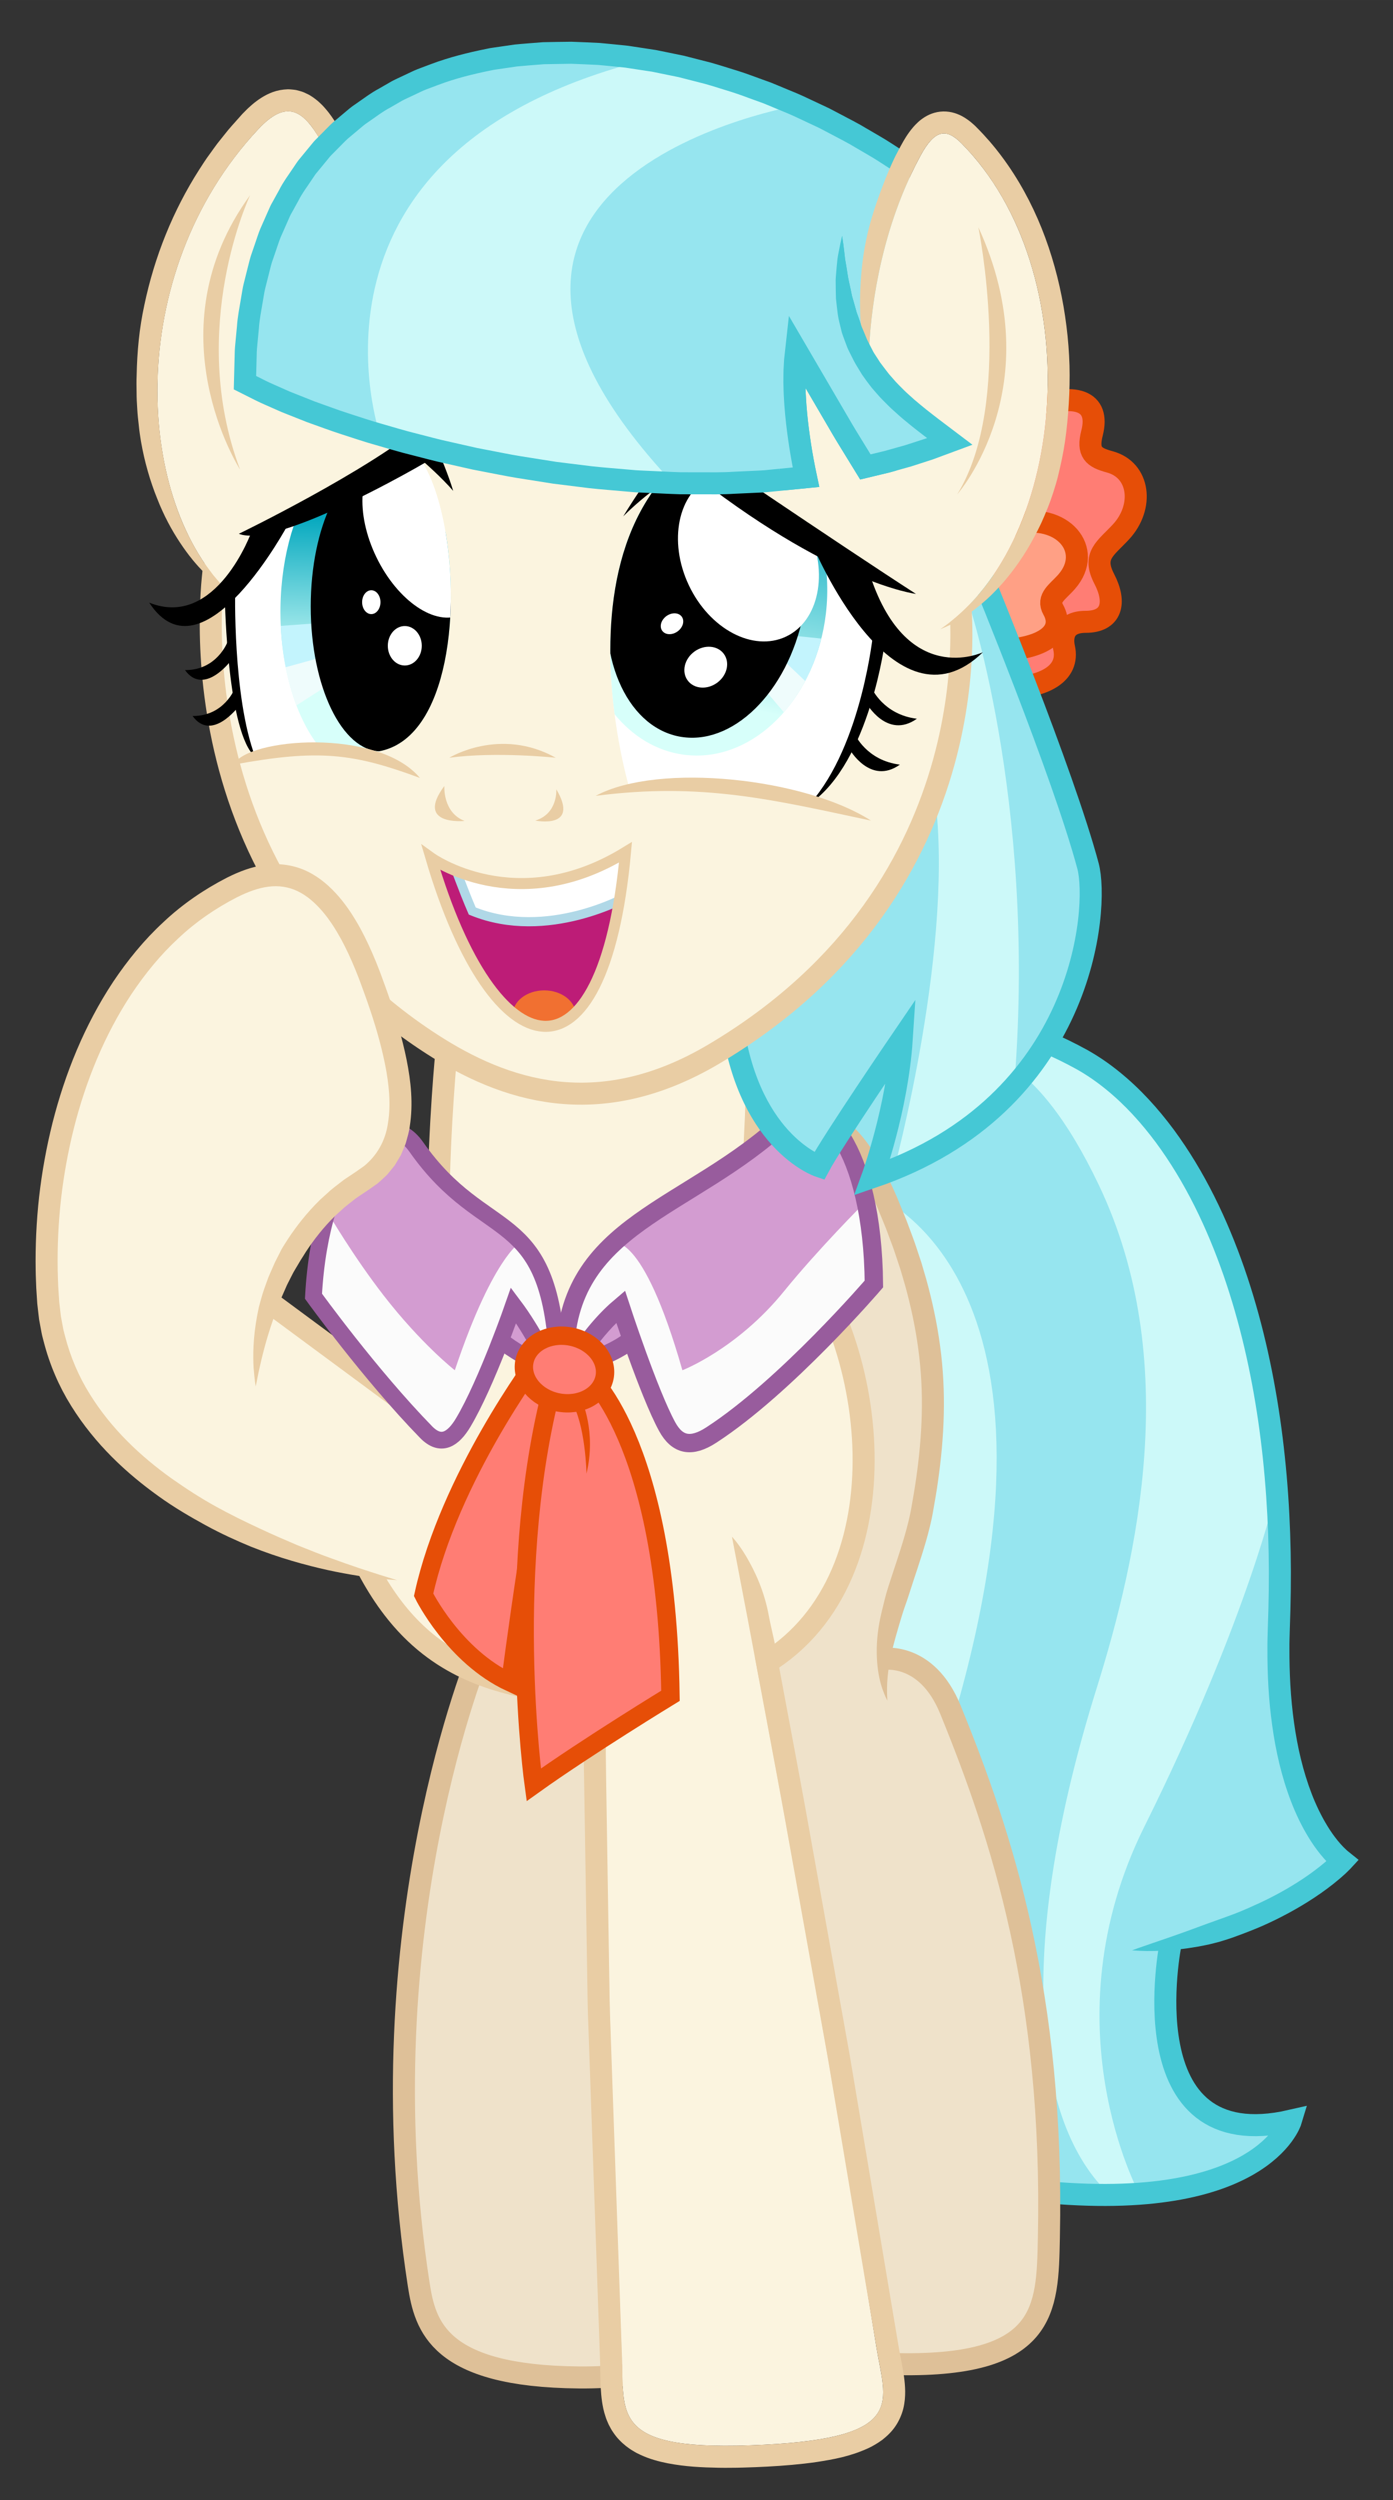 <?xml version="1.0" encoding="UTF-8" standalone="no"?>
<!-- Created with Inkscape (http://www.inkscape.org/) -->

<svg
   xmlns:dc="http://purl.org/dc/elements/1.1/"
   xmlns:cc="http://creativecommons.org/ns#"
   xmlns:rdf="http://www.w3.org/1999/02/22-rdf-syntax-ns#"
   xmlns:svg="http://www.w3.org/2000/svg"
   xmlns="http://www.w3.org/2000/svg"
   xmlns:xlink="http://www.w3.org/1999/xlink"
   xmlns:sodipodi="http://sodipodi.sourceforge.net/DTD/sodipodi-0.dtd"
   xmlns:inkscape="http://www.inkscape.org/namespaces/inkscape"
   width="133.872mm"
   height="240.23mm"
   viewBox="0 0 474.351 851.208"
   id="svg2"
   version="1.1"
   inkscape:version="0.91 r13725"
   sodipodi:docname="Zeichnung.svg">
  <rect x="0" y="0" width="474.351" height="851.208" fill="#333333" stroke="none"/>
  <defs
     id="defs4">
    <clipPath
       id="clipPath3350"
       clipPathUnits="userSpaceOnUse">
      <path
         inkscape:connector-curvature="0"
         id="path3352"
         d="m 0,0 379.481,0 0,680.966 L 0,680.966 0,0 Z" />
    </clipPath>
    <clipPath
       id="clipPath3364"
       clipPathUnits="userSpaceOnUse">
      <path
         inkscape:connector-curvature="0"
         id="path3366"
         d="m 0,680.966 379.481,0 L 379.481,0 0,0 0,680.966 Z" />
    </clipPath>
    <clipPath
       id="clipPath3556"
       clipPathUnits="userSpaceOnUse">
      <path
         inkscape:connector-curvature="0"
         id="path3558"
         d="m 117.4,447.324 c 17.194,-58.484 46.989,-64.402 53,1.501 l 0,0 c -29.751,-18.251 -53,-1.501 -53,-1.501" />
    </clipPath>
    <clipPath
       id="clipPath3580"
       clipPathUnits="userSpaceOnUse">
      <path
         inkscape:connector-curvature="0"
         id="path3582"
         d="m 0,680.966 379.481,0 L 379.481,0 0,0 0,680.966 Z" />
    </clipPath>
    <clipPath
       id="clipPath3608"
       clipPathUnits="userSpaceOnUse">
      <path
         inkscape:connector-curvature="0"
         id="path3610"
         d="m 171.566,465.908 c 28.668,4.833 49.668,-3.667 49.668,-3.667 l 0,0 c 16.333,16.333 18,46 18,46 l 0,0 c 0,0 -5.335,18.5 -5.335,18.499 l 0,0 -46.499,30.5 c -35.167,-28 -15.834,-91.332 -15.834,-91.332" />
    </clipPath>
    <linearGradient
       id="linearGradient3628"
       spreadMethod="pad"
       gradientTransform="matrix(-13.166,-58.5,-58.5,13.166,198.894,550.454)"
       gradientUnits="userSpaceOnUse"
       y2="0"
       x2="1"
       y1="0"
       x1="0">
      <stop
         id="stop3630"
         offset="0"
         style="stop-opacity:1;stop-color:#06a9bf" />
      <stop
         id="stop3632"
         offset="1"
         style="stop-opacity:1;stop-color:#d7fffa" />
    </linearGradient>
    <clipPath
       id="clipPath3640"
       clipPathUnits="userSpaceOnUse">
      <path
         inkscape:connector-curvature="0"
         id="path3642"
         d="m 167.43,486.42 c 5.036,-6.163 11.75,-10.238 19.433,-11.087 l 0,0 c 18.481,-2.042 35.568,15.364 38.168,38.878 l 0,0 c 0.748,6.775 0.212,13.316 -1.373,19.247 l 0,0 -36.258,23.782 c -22.331,-17.78 -22.686,-49.809 -19.97,-70.82" />
    </clipPath>
    <clipPath
       id="clipPath3660"
       clipPathUnits="userSpaceOnUse">
      <path
         inkscape:connector-curvature="0"
         id="path3662"
         d="m 171.566,465.908 c 28.668,4.833 49.668,-3.667 49.668,-3.667 l 0,0 c 16.333,16.333 18,46 18,46 l 0,0 c 0,0 -5.335,18.5 -5.335,18.499 l 0,0 -46.499,30.5 c -35.167,-28 -15.834,-91.332 -15.834,-91.332" />
    </clipPath>
    <clipPath
       id="clipPath3680"
       clipPathUnits="userSpaceOnUse">
      <path
         inkscape:connector-curvature="0"
         id="path3682"
         d="m 72.149,535.45 -9,-14.751 c -2.625,-27.75 6.126,-46.125 6.126,-46.125 l 0,0 c 15.5,6.25 30,1.5 30,1.5 l 0,0 c 29.312,-1.312 27.749,64.875 14.249,81.125 l 0,0 -41.375,-21.749 z" />
    </clipPath>
    <linearGradient
       id="linearGradient3700"
       spreadMethod="pad"
       gradientTransform="matrix(-0.875,-42.625,-42.625,0.875,100.918,539.661)"
       gradientUnits="userSpaceOnUse"
       y2="0"
       x2="1"
       y1="0"
       x1="0">
      <stop
         id="stop3702"
         offset="0"
         style="stop-opacity:1;stop-color:#06a9bf" />
      <stop
         id="stop3704"
         offset="1"
         style="stop-opacity:1;stop-color:#d7fffa" />
    </linearGradient>
    <clipPath
       id="clipPath3712"
       clipPathUnits="userSpaceOnUse">
      <path
         inkscape:connector-curvature="0"
         id="path3714"
         d="m 80.827,540.011 c -2.789,-7.25 -4.428,-16.114 -4.428,-25.687 l 0,0 c 0,-15.143 4.103,-28.515 10.366,-36.523 l 0,0 c 7.397,-0.052 12.51,-1.727 12.51,-1.727 l 0,0 c 21.486,-0.962 26.384,34.347 22.149,59.668 l 0,0 c -2.591,8.677 -6.708,15.579 -11.681,19.469 l 0,0 -28.916,-15.2 z" />
    </clipPath>
    <clipPath
       id="clipPath3732"
       clipPathUnits="userSpaceOnUse">
      <path
         inkscape:connector-curvature="0"
         id="path3734"
         d="m 72.149,535.45 -9,-14.751 c -2.625,-27.75 6.126,-46.125 6.126,-46.125 l 0,0 c 15.5,6.25 30,1.5 30,1.5 l 0,0 c 29.312,-1.312 27.749,64.875 14.249,81.125 l 0,0 -41.375,-21.749 z" />
    </clipPath>
    <clipPath
       id="clipPath3752"
       clipPathUnits="userSpaceOnUse">
      <path
         inkscape:connector-curvature="0"
         id="path3754"
         d="m 0,680.966 379.481,0 L 379.481,0 0,0 0,680.966 Z" />
    </clipPath>
    <clipPath
       id="clipPath3832"
       clipPathUnits="userSpaceOnUse">
      <path
         inkscape:connector-curvature="0"
         id="path3834"
         d="m 203.274,596.2 8.792,-42.292 1.916,-7.251 c 26.25,-1.749 57.668,13.917 57.668,13.917 l 0,0 -42.251,62.75 -26.125,-27.124 z" />
    </clipPath>
    <clipPath
       id="clipPath3848"
       clipPathUnits="userSpaceOnUse">
      <path
         inkscape:connector-curvature="0"
         id="path3850"
         d="m 0,680.966 379.481,0 L 379.481,0 0,0 0,680.966 Z" />
    </clipPath>
  </defs>
  <sodipodi:namedview
     id="base"
     pagecolor="#ffffff"
     bordercolor="#666666"
     borderopacity="1.0"
     inkscape:pageopacity="0.0"
     inkscape:pageshadow="2"
     inkscape:zoom="0.35"
     inkscape:cx="1623.6042"
     inkscape:cy="-200.11053"
     inkscape:document-units="px"
     inkscape:current-layer="layer1"
     showgrid="false"
     fit-margin-top="0"
     fit-margin-left="0"
     fit-margin-right="0"
     fit-margin-bottom="0"
     inkscape:window-width="1920"
     inkscape:window-height="1018"
     inkscape:window-x="-8"
     inkscape:window-y="-8"
     inkscape:window-maximized="1" />
  <g
     inkscape:label="Ebene 1"
     inkscape:groupmode="layer"
     id="layer1"
     transform="translate(1248.604,518.956)">
    <g
       transform="matrix(1.25,0,0,-1.25,-1248.604,332.252)"
       inkscape:label="vlcsnap-2015-10-07-02h23m20s779"
       id="g3344">
      <g
         id="g3346">
        <g
           clip-path="url(#clipPath3350)"
           id="g3348">
          <g
             id="g3354">
            <g
               transform="matrix(1920,0,0,1080,-1067.601,-177.926)"
               id="g3356">
              
            </g>
          </g>
        </g>
      </g>
      <g
         id="g3360">
        <g
           clip-path="url(#clipPath3364)"
           id="g3362">
          <g
             transform="translate(214.066,374.407)"
             id="g3368">
            <path
               inkscape:connector-curvature="0"
               id="path3370"
               style="fill:#96e5ef;fill-opacity:1;fill-rule:nonzero;stroke:none"
               d="m 0,0 c 0,0 29.566,46.542 80,18.333 39.333,-22 57.333,-90.334 55,-165 -1.468,-46.978 16.667,-53.666 16.667,-53.666 0,0 -19.667,-15.999 -48.667,-22.667 0,0 -10.334,-51.334 33.333,-48.667 0,0 -6.666,-25.666 -70.666,-18.333 C 65.667,-290 -8,-133.996 0,0" />
          </g>
          <g
             transform="translate(229.399,372.078)"
             id="g3372">
            <path
               inkscape:connector-curvature="0"
               id="path3374"
               style="fill:#ccf9f9;fill-opacity:1;fill-rule:nonzero;stroke:none"
               d="M 0,0 C 0,0 34.338,61 70,-14 92.667,-61.669 80.548,-115.115 69.334,-151 47.667,-220.335 51.666,-267.667 72,-288 l 9,-0.667 c 0,0 -25.333,46.332 1.334,99.998 28.523,57.402 36,91.669 36,91.669 C 118.334,-97 114,-9 66,21 18,51 -7.666,2.333 -7.666,2.333 L 0,0 Z" />
          </g>
          <g
             transform="translate(235.733,356.744)"
             id="g3376">
            <path
               inkscape:connector-curvature="0"
               id="path3378"
               style="fill:#ccf9f9;fill-opacity:1;fill-rule:nonzero;stroke:none"
               d="m 0,0 c 0,0 60.667,-19 24,-144 l -37.334,7 L 0,0 Z" />
          </g>
          <g
             transform="translate(211.36,375.702)"
             id="g3380">
            <path
               inkscape:connector-curvature="0"
               id="path3382"
               style="fill:#45c8d5;fill-opacity:1;fill-rule:nonzero;stroke:none"
               d="m 0,0 c 0.894,1.797 1.808,3.284 2.816,4.834 1.001,1.524 2.072,2.994 3.2,4.42 2.259,2.846 4.763,5.503 7.506,7.913 5.469,4.826 11.964,8.626 19.024,10.783 7.051,2.19 14.552,2.685 21.772,1.842 7.238,-0.847 14.205,-2.948 20.775,-5.742 3.3,-1.408 6.457,-2.962 9.623,-4.7 3.165,-1.76 6.192,-3.857 8.986,-6.132 5.619,-4.561 10.454,-9.924 14.7,-15.641 8.461,-11.491 14.577,-24.396 19.207,-37.669 4.614,-13.301 7.719,-27.045 9.737,-40.9 2.006,-13.862 2.912,-27.851 2.957,-41.819 0.01,-3.493 -0.04,-6.984 -0.129,-10.474 l -0.165,-5.187 c -0.04,-1.722 -0.117,-3.483 -0.1,-5.149 -0.029,-6.755 0.303,-13.585 1.246,-20.256 0.92,-6.678 2.435,-13.26 4.813,-19.443 1.191,-3.086 2.622,-6.06 4.314,-8.821 0.845,-1.38 1.768,-2.698 2.762,-3.921 0.503,-0.601 1.012,-1.201 1.546,-1.739 0.264,-0.271 0.534,-0.536 0.801,-0.776 l 0.395,-0.348 0.29,-0.233 2.675,-2.153 -2.162,-2.339 c -0.599,-0.635 -1.065,-1.07 -1.601,-1.568 -0.521,-0.476 -1.045,-0.94 -1.577,-1.386 -1.064,-0.895 -2.143,-1.756 -3.25,-2.571 -2.203,-1.645 -4.492,-3.142 -6.829,-4.548 -2.338,-1.401 -4.733,-2.694 -7.169,-3.895 -1.224,-0.588 -2.449,-1.172 -3.69,-1.717 -1.242,-0.546 -2.502,-1.044 -3.762,-1.541 -1.265,-0.482 -2.523,-0.982 -3.799,-1.428 -1.267,-0.474 -2.562,-0.863 -3.854,-1.258 -1.305,-0.35 -2.606,-0.714 -3.933,-0.97 -1.32,-0.285 -2.651,-0.514 -3.986,-0.712 -1.326,-0.231 -2.67,-0.373 -4.008,-0.513 -1.332,-0.174 -2.687,-0.213 -4.024,-0.308 -1.342,-0.07 -2.69,-0.078 -4.033,-0.081 -1.345,0.019 -2.691,0.084 -4.035,0.184 1.265,0.488 2.529,0.917 3.789,1.342 1.254,0.458 2.513,0.856 3.758,1.294 l 3.723,1.289 3.687,1.31 3.653,1.342 c 1.216,0.442 2.42,0.904 3.638,1.319 l 3.628,1.307 c 1.211,0.431 2.411,0.886 3.598,1.374 1.182,0.497 2.364,0.996 3.525,1.536 1.175,0.511 2.328,1.065 3.482,1.618 2.293,1.13 4.542,2.345 6.727,3.655 2.183,1.311 4.313,2.705 6.334,4.217 1.018,0.748 2,1.533 2.953,2.335 0.479,0.4 0.942,0.811 1.394,1.223 0.431,0.398 0.923,0.87 1.228,1.195 l 0.001,0 0.513,-4.492 c -0.357,0.256 -0.506,0.385 -0.731,0.569 l -0.58,0.508 c -0.376,0.339 -0.723,0.681 -1.062,1.03 -0.685,0.691 -1.298,1.412 -1.904,2.139 -1.19,1.462 -2.253,2.989 -3.216,4.56 -1.926,3.141 -3.503,6.436 -4.804,9.806 -2.594,6.747 -4.189,13.753 -5.16,20.78 -0.991,7.043 -1.334,14.078 -1.303,21.163 -0.015,1.796 0.061,3.494 0.101,5.232 l 0.165,5.192 c 0.088,3.43 0.137,6.86 0.127,10.291 -0.044,13.718 -0.936,27.43 -2.895,40.974 -1.971,13.538 -5.002,26.923 -9.467,39.792 -4.473,12.839 -10.378,25.235 -18.362,36.07 -4.001,5.39 -8.52,10.385 -13.661,14.554 -2.574,2.091 -5.26,3.954 -8.146,5.559 -2.9,1.592 -5.959,3.102 -9.028,4.407 -6.157,2.621 -12.588,4.541 -19.115,5.304 C 47.111,24.589 40.503,24.136 34.313,22.216 28.117,20.322 22.39,16.987 17.482,12.66 15.024,10.5 12.762,8.101 10.717,5.526 9.697,4.237 8.729,2.906 7.829,1.537 6.945,0.191 6.059,-1.286 5.412,-2.59 L 0,0 Z" />
          </g>
          <g
             transform="translate(318.923,151.744)"
             id="g3384">
            <path
               inkscape:connector-curvature="0"
               id="path3386"
               style="fill:none;stroke:#45c8d5;stroke-width:6;stroke-linecap:butt;stroke-linejoin:miter;stroke-miterlimit:10;stroke-dasharray:none;stroke-opacity:1"
               d="m 0,0 c 0,0 -12.023,-58.67 32.727,-48.42 0,0 -7.916,-26.25 -71.916,-18.917" />
          </g>
          <g
             transform="translate(204.149,359.324)"
             id="g3388">
            <path
               inkscape:connector-curvature="0"
               id="path3390"
               style="fill:#efe2ca;fill-opacity:1;fill-rule:nonzero;stroke:none"
               d="m 0,0 c 0,0 17.577,40.856 37.5,-5.75 14,-32.75 17.141,-62.12 6.75,-95.167 -6,-19.083 -7.333,-29.333 -7.333,-29.333 0,0 11.292,2.274 17.833,-13.75 14.083,-34.5 28.25,-77.75 26.834,-143.917 -0.419,-19.579 -0.334,-35.583 -43,-34.333 l -56.334,213 L 0,0 Z" />
          </g>
          <g
             transform="translate(201.165,361.559)"
             id="g3392">
            <path
               inkscape:connector-curvature="0"
               id="path3394"
               style="fill:#dec098;fill-opacity:1;fill-rule:nonzero;stroke:none"
               d="m 0,0 c 0,0 0.094,0.199 0.276,0.585 0.178,0.366 0.443,0.894 0.806,1.569 0.73,1.345 1.834,3.284 3.532,5.614 0.856,1.161 1.862,2.419 3.103,3.71 1.247,1.282 2.715,2.619 4.599,3.788 1.866,1.157 4.227,2.171 6.966,2.339 2.733,0.196 5.618,-0.618 7.979,-2.029 2.397,-1.399 4.38,-3.287 6.138,-5.339 1.765,-2.058 3.277,-4.324 4.689,-6.696 1.403,-2.377 2.678,-4.874 3.868,-7.458 0.306,-0.643 0.588,-1.297 0.876,-1.953 l 0.449,-1.028 0.401,-0.977 c 0.534,-1.305 1.074,-2.622 1.618,-3.95 0.559,-1.305 1.048,-2.741 1.578,-4.125 0.513,-1.401 1.071,-2.802 1.524,-4.234 0.476,-1.427 0.953,-2.863 1.435,-4.306 0.429,-1.463 0.859,-2.932 1.292,-4.408 1.652,-5.927 2.978,-12.07 3.809,-18.296 0.845,-6.224 1.156,-12.525 1.001,-18.694 -0.143,-6.172 -0.729,-12.207 -1.547,-17.983 -0.4,-2.893 -0.892,-5.71 -1.38,-8.467 -0.131,-0.77 -0.268,-1.375 -0.403,-2.068 -0.162,-0.705 -0.312,-1.435 -0.484,-2.107 -0.33,-1.362 -0.69,-2.689 -1.063,-3.985 -1.499,-5.184 -3.175,-9.88 -4.541,-14.211 -0.679,-2.165 -1.47,-4.179 -2.048,-6.136 -0.595,-1.95 -1.136,-3.795 -1.621,-5.528 -0.479,-1.734 -0.915,-3.36 -1.256,-4.884 -0.31,-1.521 -0.588,-2.934 -0.742,-4.225 -0.354,-2.582 -0.398,-4.671 -0.373,-6.11 -0.008,-0.723 0.063,-1.269 0.064,-1.65 0.016,-0.38 0.023,-0.575 0.023,-0.575 0,0 -0.085,0.175 -0.249,0.516 -0.163,0.342 -0.419,0.85 -0.671,1.542 -0.56,1.368 -1.24,3.467 -1.625,6.248 -0.382,2.775 -0.514,6.228 -0.057,10.091 0.218,1.933 0.611,3.951 1.112,6.041 0.521,2.084 1.005,4.284 1.722,6.495 1.41,4.427 3.07,9.114 4.496,14.045 0.355,1.234 0.693,2.482 0.999,3.743 0.163,0.637 0.284,1.24 0.431,1.866 0.126,0.648 0.288,1.385 0.384,1.977 0.476,2.686 0.956,5.431 1.341,8.228 0.792,5.591 1.353,11.385 1.49,17.271 0.147,5.885 -0.147,11.858 -0.952,17.775 -0.789,5.917 -2.052,11.774 -3.636,17.46 -0.415,1.417 -0.83,2.829 -1.242,4.233 -0.464,1.391 -0.924,2.776 -1.383,4.152 -0.438,1.387 -0.97,2.714 -1.458,4.052 -0.514,1.338 -0.951,2.648 -1.523,3.984 -0.544,1.328 -1.084,2.645 -1.618,3.95 l -0.4,0.977 -0.393,0.894 c -0.273,0.622 -0.541,1.244 -0.829,1.848 -1.122,2.436 -2.311,4.761 -3.584,6.916 -2.525,4.279 -5.49,8.044 -8.685,9.907 -1.584,0.931 -3.132,1.319 -4.588,1.223 C 18.19,11.53 16.769,10.968 15.477,10.166 12.88,8.536 10.912,6.184 9.451,4.218 7.99,2.215 7.002,0.486 6.365,-0.69 6.047,-1.28 5.819,-1.736 5.673,-2.037 5.538,-2.322 5.469,-2.469 5.469,-2.469 L 0,0 Z" />
          </g>
          <g
             transform="translate(240.316,229.074)"
             id="g3396">
            <path
               inkscape:connector-curvature="0"
               id="path3398"
               style="fill:none;stroke:#dec098;stroke-width:6;stroke-linecap:butt;stroke-linejoin:miter;stroke-miterlimit:100;stroke-dasharray:none;stroke-opacity:1"
               d="m 0,0 c 0,0 12.042,2.274 18.583,-13.75 14.083,-34.5 28.25,-77.75 26.834,-143.917 -0.419,-19.579 -0.334,-35.583 -43,-34.333" />
          </g>
          <g
             transform="translate(130.733,231.073)"
             id="g3400">
            <path
               inkscape:connector-curvature="0"
               id="path3402"
               style="fill:#efe2ca;fill-opacity:1;fill-rule:nonzero;stroke:none"
               d="m 0,0 c 0,0 -31.667,-75.333 -16.667,-172.333 1.75,-11.32 5.334,-25 43.667,-25.333 40.7,-0.354 34.667,20.333 34.667,20.333 L 49.667,3 0,0 Z" />
          </g>
          <g
             transform="translate(130.733,231.073)"
             id="g3404">
            <path
               inkscape:connector-curvature="0"
               id="path3406"
               style="fill:none;stroke:#dec098;stroke-width:6;stroke-linecap:butt;stroke-linejoin:miter;stroke-miterlimit:10;stroke-dasharray:none;stroke-opacity:1"
               d="m 0,0 c 0,0 -31.667,-75.333 -16.667,-172.333 1.75,-11.32 5.334,-25 43.667,-25.333 40.7,-0.354 34.667,20.333 34.667,20.333 L 49.667,3 0,0 Z" />
          </g>
          <g
             transform="translate(122.399,396.324)"
             id="g3408">
            <path
               inkscape:connector-curvature="0"
               id="path3410"
               style="fill:#fbf4df;fill-opacity:1;fill-rule:nonzero;stroke:none"
               d="m 0,0 -2.25,-36.75 30.75,-49 56.25,58.25 -1.5,35 L 0,0 Z" />
          </g>
          <g
             transform="translate(206.649,404.324)"
             id="g3412">
            <path
               inkscape:connector-curvature="0"
               id="path3414"
               style="fill:none;stroke:#e9cda4;stroke-width:6;stroke-linecap:butt;stroke-linejoin:miter;stroke-miterlimit:10;stroke-dasharray:none;stroke-opacity:1"
               d="M 0,0 C 0,0 -0.25,-24 -1.5,-42.25" />
          </g>
          <g
             transform="translate(121.649,394.824)"
             id="g3416">
            <path
               inkscape:connector-curvature="0"
               id="path3418"
               style="fill:none;stroke:#e9cda4;stroke-width:6;stroke-linecap:butt;stroke-linejoin:miter;stroke-miterlimit:10;stroke-dasharray:none;stroke-opacity:1"
               d="M 0,0 C 0,0 -2,-19.75 -2.25,-43.5" />
          </g>
          <g
             transform="translate(225.149,322.574)"
             id="g3420">
            <path
               inkscape:connector-curvature="0"
               id="path3422"
               style="fill:#fbf4df;fill-opacity:1;fill-rule:nonzero;stroke:none"
               d="m 0,0 c 17.5,-18.25 18.75,-95.5 -41,-102 -73.776,-8.025 -87.5,37.25 -87.5,37.25 l -31.5,45.5 8,22 34.051,-24.508 L -114,-3 0,0 Z" />
          </g>
          <g
             transform="translate(74.649,325.324)"
             id="g3424">
            <path
               inkscape:connector-curvature="0"
               id="path3426"
               style="fill:none;stroke:#e9cda4;stroke-width:6;stroke-linecap:butt;stroke-linejoin:miter;stroke-miterlimit:10;stroke-dasharray:none;stroke-opacity:1"
               d="M 0,0 39.25,-29" />
          </g>
          <g
             transform="translate(227.399,322.574)"
             id="g3428">
            <path
               inkscape:connector-curvature="0"
               id="path3430"
               style="fill:none;stroke:#e9cda4;stroke-width:6;stroke-linecap:butt;stroke-linejoin:miter;stroke-miterlimit:10;stroke-dasharray:none;stroke-opacity:1"
               d="m 0,0 c 17,-40.75 9.25,-101.75 -51,-103.25 -42.297,-1.053 -63.75,8 -78.25,38.5" />
          </g>
          <g
             transform="translate(199.399,262.411)"
             id="g3432">
            <path
               inkscape:connector-curvature="0"
               id="path3434"
               style="fill:#fbf4df;fill-opacity:1;fill-rule:nonzero;stroke:none"
               d="m 0,0 c 0,0 22.667,-116.333 39.333,-220.67 2.375,-14.868 8.667,-24.663 -30.666,-26.667 -42.278,-2.154 -37.914,7.991 -38.667,25.004 -6.333,143.004 -4,217.666 -4,217.666" />
          </g>
          <g
             transform="translate(199.399,262.411)"
             id="g3436">
            <path
               inkscape:connector-curvature="0"
               id="path3438"
               style="fill:#e9cda4;fill-opacity:1;fill-rule:nonzero;stroke:none"
               d="m 0,0 c 0,0 0.104,-0.117 0.307,-0.347 0.212,-0.228 0.503,-0.574 0.861,-1.035 0.722,-0.921 1.724,-2.301 2.803,-4.144 2.153,-3.691 4.897,-9.176 6.184,-16.593 0.357,-1.849 0.823,-3.778 1.269,-5.81 0.232,-1.014 0.381,-2.069 0.588,-3.136 0.2,-1.07 0.404,-2.162 0.613,-3.277 0.834,-4.459 1.736,-9.282 2.7,-14.436 1.924,-10.307 4.136,-21.93 6.379,-34.636 2.279,-12.699 4.749,-26.457 7.361,-41.01 0.654,-3.638 1.316,-7.325 1.986,-11.058 0.335,-1.867 0.672,-3.745 1.012,-5.633 0.317,-1.894 0.637,-3.797 0.958,-5.712 1.286,-7.657 2.599,-15.481 3.934,-23.436 2.671,-15.912 5.432,-32.353 8.235,-49.061 l 0.256,-1.517 0.263,-1.451 0.598,-3.134 c 0.396,-2.168 0.836,-4.521 0.882,-7.37 0,-1.436 -0.095,-2.99 -0.502,-4.66 -0.416,-1.668 -1.16,-3.381 -2.182,-4.876 -1.03,-1.506 -2.285,-2.674 -3.548,-3.671 -1.261,-0.914 -2.548,-1.684 -3.79,-2.255 -4.997,-2.299 -9.585,-3.076 -14.117,-3.783 -4.526,-0.656 -8.961,-1.007 -13.369,-1.246 -2.299,-0.115 -4.277,-0.213 -6.591,-0.265 -1.122,-0.036 -2.239,-0.056 -3.351,-0.057 -1.111,-0.015 -2.227,-0.017 -3.353,0.008 -4.499,0.086 -9.037,0.28 -13.865,1.212 -2.412,0.482 -4.912,1.123 -7.521,2.341 l -0.975,0.476 c -0.326,0.171 -0.656,0.378 -0.982,0.569 -0.652,0.365 -1.3,0.847 -1.936,1.33 -1.256,1.007 -2.472,2.226 -3.406,3.636 -0.505,0.685 -0.869,1.423 -1.261,2.151 -0.32,0.727 -0.661,1.475 -0.877,2.19 -0.501,1.46 -0.76,2.835 -0.96,4.145 -0.363,2.606 -0.412,4.923 -0.459,7.093 l -0.055,3.152 -0.096,3.082 c -0.074,2.106 -0.147,4.205 -0.221,6.301 -0.146,4.191 -0.292,8.36 -0.437,12.504 -0.289,8.288 -0.575,16.476 -0.857,24.528 -0.563,16.108 -1.107,31.677 -1.623,46.442 -0.157,3.686 -0.199,7.341 -0.254,10.938 -0.058,3.597 -0.114,7.14 -0.169,10.623 -0.11,6.967 -0.217,13.699 -0.32,20.16 -0.102,6.462 -0.2,12.656 -0.293,18.545 -0.068,5.891 -0.245,11.477 -0.182,16.73 0.028,10.504 0.052,19.661 0.072,27.202 0.012,3.772 0.022,7.139 0.032,10.068 0.056,2.944 0.104,5.448 0.143,7.478 0.077,4.06 0.119,6.226 0.119,6.226 L -34,-4.667 c 0,0 -0.041,-2.148 -0.118,-6.177 -0.039,-2.014 -0.086,-4.498 -0.142,-7.419 -0.009,-2.921 -0.02,-6.278 -0.032,-10.039 -0.02,-7.521 -0.043,-16.654 -0.071,-27.13 -0.063,-5.238 0.114,-10.81 0.182,-16.685 0.093,-5.875 0.19,-12.052 0.292,-18.498 0.102,-6.446 0.209,-13.16 0.319,-20.11 0.055,-3.474 0.111,-7.007 0.168,-10.596 0.054,-3.588 0.096,-7.231 0.254,-10.921 0.516,-14.765 1.06,-30.334 1.623,-46.442 0.281,-8.052 0.567,-16.24 0.857,-24.528 0.145,-4.144 0.29,-8.313 0.437,-12.504 0.132,-4.19 0.334,-8.4 0.374,-12.631 0.042,-2.114 0.103,-4.237 0.397,-6.341 0.31,-2.086 0.877,-4.207 2.111,-5.958 1.185,-1.786 2.985,-3.073 4.909,-3.975 1.936,-0.908 4.017,-1.466 6.114,-1.88 4.206,-0.818 8.511,-1.023 12.799,-1.101 4.293,-0.057 8.591,0.081 12.882,0.306 4.291,0.232 8.581,0.574 12.83,1.192 4.232,0.638 8.502,1.447 12.395,3.259 0.975,0.445 1.888,1.009 2.759,1.628 0.831,0.67 1.623,1.403 2.225,2.289 0.598,0.886 1.034,1.874 1.296,2.907 0.255,1.039 0.328,2.109 0.329,3.172 -0.029,2.133 -0.393,4.239 -0.781,6.324 -0.394,2.087 -0.81,4.165 -1.142,6.254 -2.801,16.689 -5.558,33.113 -8.227,49.007 -1.334,7.948 -2.645,15.762 -3.93,23.411 -0.32,1.913 -0.64,3.814 -0.958,5.706 -0.339,1.886 -0.675,3.763 -1.009,5.628 -0.67,3.73 -1.331,7.415 -1.985,11.05 -2.61,14.541 -5.078,28.289 -7.356,40.98 C 13.56,-71.792 11.35,-60.182 9.428,-49.884 7.502,-39.587 5.823,-30.609 4.44,-23.217 1.614,-8.442 0,0 0,0" />
          </g>
          <g
             transform="translate(160.399,316.407)"
             id="g3440">
            <path
               inkscape:connector-curvature="0"
               id="path3442"
               style="fill:#d39cd1;fill-opacity:1;fill-rule:nonzero;stroke:none"
               d="M 0,0 8.167,8.834 11.833,-1 3.333,-5.666 0,0 Z" />
          </g>
          <g
             transform="translate(166.733,343.241)"
             id="g3444">
            <path
               inkscape:connector-curvature="0"
               id="path3446"
               style="fill:#d39cd1;fill-opacity:1;fill-rule:nonzero;stroke:none"
               d="m 0,0 c 0,0 33.167,19.333 52.833,35.333 0,0 12.667,0.5 16.5,-32.833 L 19.667,-41.833 0,0 Z" />
          </g>
          <g
             transform="translate(166.899,342.408)"
             id="g3448">
            <path
               inkscape:connector-curvature="0"
               id="path3450"
               style="fill:#fbfbfb;fill-opacity:1;fill-rule:nonzero;stroke:none"
               d="m 0,0 c 0,0 8,3.833 19,-34.667 0,0 14.872,5.734 27.667,21.5 9.333,11.5 21.667,23.834 21.667,23.834 L 71.5,-12 c 0,0 -33.5,-36.333 -51.167,-42.667 -7.5,3.167 -18.5,38.167 -18.5,38.167 L -7,-28.167 l -6.333,2.334 c 0,0 4.333,15 13.333,25.833" />
          </g>
          <g
             transform="translate(160.899,310.24)"
             id="g3452">
            <path
               inkscape:connector-curvature="0"
               id="path3454"
               style="fill:none;stroke:#985c9d;stroke-width:5;stroke-linecap:butt;stroke-linejoin:miter;stroke-miterlimit:10;stroke-dasharray:none;stroke-opacity:1"
               d="M 0,0 C 0,0 7.667,2.834 11,5.834" />
          </g>
          <g
             transform="translate(156.733,310.24)"
             id="g3456">
            <path
               inkscape:connector-curvature="0"
               id="path3458"
               style="fill:none;stroke:#985c9d;stroke-width:5;stroke-linecap:butt;stroke-linejoin:miter;stroke-miterlimit:10;stroke-dasharray:none;stroke-opacity:1"
               d="m 0,0 c 0,0 4.833,8.5 12.333,14.834 0,0 7.667,-23.5 12.667,-32.667 2.812,-5.154 6.625,-5.813 12,-2.333 C 57.333,-7 81.333,21 81.333,21 81,58 66.785,74.576 57.333,65.667 31.167,41 -2.667,37.667 -2.833,1.167 L 0,0 Z" />
          </g>
          <g
             transform="translate(145.654,315.704)"
             id="g3460">
            <path
               inkscape:connector-curvature="0"
               id="path3462"
               style="fill:#d39cd1;fill-opacity:1;fill-rule:nonzero;stroke:none"
               d="M 0,0 -5.477,9.532 -9.582,2.953 -2.587,-4.463 0,0 Z" />
          </g>
          <g
             transform="translate(145.066,340.408)"
             id="g3464">
            <path
               inkscape:connector-curvature="0"
               id="path3466"
               style="fill:#d39cd1;fill-opacity:1;fill-rule:nonzero;stroke:none"
               d="m 0,0 c 0,0 -21.634,13.996 -35.833,32.167 0,0 -11.631,4.335 -21.392,-25.207 L -20.5,-37.167 0,0 Z" />
          </g>
          <g
             transform="translate(142.566,343.241)"
             id="g3468">
            <path
               inkscape:connector-curvature="0"
               id="path3470"
               style="fill:#fbfbfb;fill-opacity:1;fill-rule:nonzero;stroke:none"
               d="m 0,0 c 0,0 -7.833,-3.167 -18.667,-35.5 0,0 -9.166,7.167 -19.466,20.477 C -46.434,-4.296 -53,7 -53,7 l -3.667,-22.333 c 0,0 17.334,-28.334 34.834,-39.5 7.192,1.481 19.666,36.666 19.666,36.666 L 7,-33.333 l 2.333,0.666 c 0,0 -1,24.167 -9.333,32.667" />
          </g>
          <g
             transform="translate(145.233,310.241)"
             id="g3472">
            <path
               inkscape:connector-curvature="0"
               id="path3474"
               style="fill:none;stroke:#985c9d;stroke-width:4.562;stroke-linecap:butt;stroke-linejoin:miter;stroke-miterlimit:10;stroke-dasharray:none;stroke-opacity:1"
               d="M 0,0 C 0,0 -5.667,3 -8.833,5.666" />
          </g>
          <g
             transform="translate(149.188,309.874)"
             id="g3476">
            <path
               inkscape:connector-curvature="0"
               id="path3478"
               style="fill:none;stroke:#985c9d;stroke-width:4.562;stroke-linecap:butt;stroke-linejoin:miter;stroke-miterlimit:10;stroke-dasharray:none;stroke-opacity:1"
               d="m 0,0 c 0,0 -3.918,8.393 -9.289,15.533 0,0 -7.333,-21.166 -13.666,-31.833 -2.761,-4.649 -6.115,-6.823 -10.167,-2.667 -15.328,15.723 -30.667,37.001 -30.667,37.001 2,36.833 19,53.5 28,40.666 C -16.963,31.856 0.545,43.2 2.711,0.533 L 0,0 Z" />
          </g>
          <g
             transform="translate(146.399,310.574)"
             id="g3480">
            <path
               inkscape:connector-curvature="0"
               id="path3482"
               style="fill:#ff7d74;fill-opacity:1;fill-rule:nonzero;stroke:none"
               d="m 0,0 c 0,0 -24,-32 -31,-64 0,0 8.25,-16.75 23.625,-23.875 0,0 7.5,58.5 13.875,81.875 L 0,0 Z" />
          </g>
          <g
             transform="translate(146.399,310.574)"
             id="g3484">
            <path
               inkscape:connector-curvature="0"
               id="path3486"
               style="fill:none;stroke:#e64e07;stroke-width:5;stroke-linecap:butt;stroke-linejoin:miter;stroke-miterlimit:10;stroke-dasharray:none;stroke-opacity:1"
               d="m 0,0 c 0,0 -24,-32 -31,-64 0,0 8.25,-16.75 23.625,-23.875 0,0 7.5,58.5 13.875,81.875 L 0,0 Z" />
          </g>
          <g
             transform="translate(151.149,305.824)"
             id="g3488">
            <path
               inkscape:connector-curvature="0"
               id="path3490"
               style="fill:#ff7d74;fill-opacity:1;fill-rule:nonzero;stroke:none"
               d="m 0,0 8.25,1.5 c 0,0 22.25,-17.25 23.25,-88.25 0,0 -22.75,-13.875 -37.25,-24.25 0,0 -8.375,60.125 5.75,111" />
          </g>
          <g
             transform="translate(151.149,305.824)"
             id="g3492">
            <path
               inkscape:connector-curvature="0"
               id="path3494"
               style="fill:none;stroke:#e64e07;stroke-width:5;stroke-linecap:butt;stroke-linejoin:miter;stroke-miterlimit:10;stroke-dasharray:none;stroke-opacity:1"
               d="m 0,0 8.25,1.5 c 0,0 22.25,-17.25 23.25,-88.25 0,0 -22.75,-13.875 -37.25,-24.25 0,0 -8.375,60.125 5.75,111 z" />
          </g>
          <g
             transform="translate(155.524,299.449)"
             id="g3496">
            <path
               inkscape:connector-curvature="0"
               id="path3498"
               style="fill:#e64e07;fill-opacity:1;fill-rule:nonzero;stroke:none"
               d="m 0,0 2.875,0.25 c 0,0 4.125,-8.5 1.375,-20.125 C 4.25,-19.875 4,-6.25 0,0" />
          </g>
          <g
             transform="translate(164.692,305.81)"
             id="g3500">
            <path
               inkscape:connector-curvature="0"
               id="path3502"
               style="fill:#ff7d74;fill-opacity:1;fill-rule:nonzero;stroke:none"
               d="m 0,0 c -0.97,-4.946 -6.643,-7.997 -12.672,-6.815 -6.03,1.181 -10.132,6.148 -9.163,11.094 0.969,4.947 6.643,7.997 12.672,6.816 C -3.133,9.913 0.969,4.946 0,0" />
          </g>
          <g
             transform="translate(164.692,305.81)"
             id="g3504">
            <path
               inkscape:connector-curvature="0"
               id="path3506"
               style="fill:none;stroke:#e64e07;stroke-width:5;stroke-linecap:butt;stroke-linejoin:miter;stroke-miterlimit:10;stroke-dasharray:none;stroke-opacity:1"
               d="m 0,0 c -0.97,-4.946 -6.643,-7.997 -12.672,-6.815 -6.03,1.181 -10.132,6.148 -9.163,11.094 0.969,4.947 6.643,7.997 12.672,6.816 C -3.133,9.913 0.969,4.946 0,0 Z" />
          </g>
          <g
             transform="translate(279.896,569.451)"
             id="g3508">
            <path
               inkscape:connector-curvature="0"
               id="path3510"
               style="fill:#ff7d74;fill-opacity:1;fill-rule:nonzero;stroke:none"
               d="m 0,0 c 13.171,5.046 19.845,2.369 17.602,-6.401 -1.354,-5.292 0.389,-6.692 4.8,-7.877 8.247,-2.216 9.355,-12.309 3.077,-19.079 -4.235,-4.568 -7.877,-6.4 -4.554,-12.801 3.403,-6.555 1.997,-11.694 -5.046,-11.694 -6.401,0 -6.449,-4.601 -5.908,-7.016 1.599,-7.138 -5.54,-10.954 -16.125,-11.077 L -27.202,-37.542 0,0 Z" />
          </g>
          <g
             transform="translate(279.896,569.451)"
             id="g3512">
            <path
               inkscape:connector-curvature="0"
               id="path3514"
               style="fill:none;stroke:#e64e07;stroke-width:6;stroke-linecap:butt;stroke-linejoin:miter;stroke-miterlimit:10;stroke-dasharray:none;stroke-opacity:1"
               d="m 0,0 c 13.171,5.046 19.845,2.369 17.602,-6.401 -1.354,-5.292 0.389,-6.692 4.8,-7.877 8.247,-2.216 9.355,-12.309 3.077,-19.079 -4.235,-4.568 -7.877,-6.4 -4.554,-12.801 3.403,-6.555 1.997,-11.694 -5.046,-11.694 -6.401,0 -6.449,-4.601 -5.908,-7.016 1.599,-7.138 -5.54,-10.954 -16.125,-11.077 L -27.202,-37.542 0,0 Z" />
          </g>
          <g
             transform="translate(276.203,538.31)"
             id="g3516">
            <path
               inkscape:connector-curvature="0"
               id="path3518"
               style="fill:#ffa085;fill-opacity:1;fill-rule:nonzero;stroke:none"
               d="m 0,0 c 13.294,3.2 21.848,-7.192 14.401,-15.755 -2.462,-2.831 -5.48,-4.439 -3.692,-7.632 3.446,-6.154 -2.585,-10.709 -14.647,-11.078 L -15.632,-10.586 0,0 Z" />
          </g>
          <g
             transform="translate(276.203,538.31)"
             id="g3520">
            <path
               inkscape:connector-curvature="0"
               id="path3522"
               style="fill:none;stroke:#e64e07;stroke-width:6;stroke-linecap:butt;stroke-linejoin:miter;stroke-miterlimit:10;stroke-dasharray:none;stroke-opacity:1"
               d="m 0,0 c 13.294,3.2 21.848,-7.192 14.401,-15.755 -2.462,-2.831 -5.48,-4.439 -3.692,-7.632 3.446,-6.154 -2.585,-10.709 -14.647,-11.078 L -15.632,-10.586 0,0 Z" />
          </g>
          <g
             transform="translate(267.649,523.824)"
             id="g3524">
            <path
               inkscape:connector-curvature="0"
               id="path3526"
               style="fill:#96e5ef;fill-opacity:1;fill-rule:nonzero;stroke:none"
               d="m 0,0 c 0,0 21.981,-53.367 28.75,-78.75 3,-11.25 -0.75,-65 -58.75,-84.75 0,0 6.75,18.5 8,37.5 0,0 -18.75,-27.5 -22.5,-34.5 0,0 -20.25,6.75 -24,41.75 L -17.5,-6.5 0,0 Z" />
          </g>
          <g
             transform="translate(263.149,519.074)"
             id="g3528">
            <path
               inkscape:connector-curvature="0"
               id="path3530"
               style="fill:#ccf9f9;fill-opacity:1;fill-rule:nonzero;stroke:none"
               d="m 0,0 c 0,0 19.25,-55.25 13.25,-132.5 0,0 -13.5,-18.75 -33,-24.75 0,0 17.25,63.25 11,104.25 L -13.5,-7 0,0 Z" />
          </g>
          <g
             transform="translate(267.649,523.824)"
             id="g3532">
            <path
               inkscape:connector-curvature="0"
               id="path3534"
               style="fill:none;stroke:#45c8d5;stroke-width:6;stroke-linecap:butt;stroke-linejoin:miter;stroke-miterlimit:10;stroke-dasharray:none;stroke-opacity:1"
               d="m 0,0 c 0,0 21.981,-53.367 28.75,-78.75 3,-11.25 -0.75,-65 -58.75,-84.75 0,0 6.75,18.5 8,37.5 0,0 -18.75,-27.5 -22.5,-34.5 0,0 -20.25,6.75 -24,41.75" />
          </g>
          <g
             transform="translate(261.399,518.074)"
             id="g3536">
            <path
               inkscape:connector-curvature="0"
               id="path3538"
               style="fill:#fbf4df;fill-opacity:1;fill-rule:nonzero;stroke:none"
               d="m 0,0 c 0,0 10.75,-78.25 -67,-124.25 -31.66,-18.731 -57.311,-9.809 -76.75,2.75 C -216.5,-74.5 -203,9 -203,9 L -206.5,76.5 0.25,63.75 0,0 Z" />
          </g>
          <g
             transform="translate(122.399,474.574)"
             id="g3540">
            <path
               inkscape:connector-curvature="0"
               id="path3542"
               style="fill:#e9cda4;fill-opacity:1;fill-rule:nonzero;stroke:none"
               d="M 0,0 C 0,0 13.75,8.5 29,0 29,0 12.896,1.747 0,0" />
          </g>
          <g
             transform="translate(121.051,466.891)"
             id="g3544">
            <path
               inkscape:connector-curvature="0"
               id="path3546"
               style="fill:#e9cda4;fill-opacity:1;fill-rule:nonzero;stroke:none"
               d="M 0,0 C 0,0 -0.502,-7.223 5.518,-9.53 5.518,-9.53 -8.126,-10.935 0,0" />
          </g>
          <g
             transform="translate(151.548,465.988)"
             id="g3548">
            <path
               inkscape:connector-curvature="0"
               id="path3550"
               style="fill:#e9cda4;fill-opacity:1;fill-rule:nonzero;stroke:none"
               d="m 0,0 c 0,0 0.501,-6.621 -5.718,-8.527 0,0 12.239,-2.508 5.718,8.527" />
          </g>
        </g>
      </g>
      <g
         id="g3552">
        <g
           clip-path="url(#clipPath3556)"
           id="g3554">
          <g
             transform="translate(117.399,447.324)"
             id="g3560">
            <path
               inkscape:connector-curvature="0"
               id="path3562"
               style="fill:#bd1c77;fill-opacity:1;fill-rule:nonzero;stroke:none"
               d="M 0,0 C 0,0 23.25,-16.75 53,1.5 46.989,-64.402 17.194,-58.483 0,0" />
          </g>
          <g
             transform="translate(122.957,447.428)"
             id="g3564">
            <path
               inkscape:connector-curvature="0"
               id="path3566"
               style="fill:#ffffff;fill-opacity:1;fill-rule:nonzero;stroke:none"
               d="m 0,0 c 0,0 3.311,-9.129 5.693,-14.604 20.491,-8.369 42.26,3.97 42.26,3.97 L 50.06,3.01 C 50.06,3.01 21.75,-14.25 0,0" />
          </g>
          <g
             transform="translate(122.957,447.428)"
             id="g3568">
            <path
               inkscape:connector-curvature="0"
               id="path3570"
               style="fill:none;stroke:#b0d8e7;stroke-width:2.5;stroke-linecap:butt;stroke-linejoin:miter;stroke-miterlimit:10;stroke-dasharray:none;stroke-opacity:1"
               d="m 0,0 c 0,0 3.311,-9.129 5.693,-14.604 20.491,-8.369 42.26,3.97 42.26,3.97 L 50.06,3.01 C 50.06,3.01 21.75,-14.25 0,0 Z" />
          </g>
          <g
             transform="translate(156.865,404.519)"
             id="g3572">
            <path
               inkscape:connector-curvature="0"
               id="path3574"
               style="fill:#f17031;fill-opacity:1;fill-rule:nonzero;stroke:none"
               d="m 0,0 c 0,-3.697 -3.854,-6.694 -8.608,-6.694 -4.753,0 -8.607,2.997 -8.607,6.694 0,3.697 3.854,6.694 8.607,6.694 C -3.854,6.694 0,3.697 0,0" />
          </g>
        </g>
      </g>
      <g
         id="g3576">
        <g
           clip-path="url(#clipPath3580)"
           id="g3578">
          <g
             transform="translate(117.399,447.324)"
             id="g3584">
            <path
               inkscape:connector-curvature="0"
               id="path3586"
               style="fill:none;stroke:#e9cda4;stroke-width:3;stroke-linecap:butt;stroke-linejoin:miter;stroke-miterlimit:10;stroke-dasharray:none;stroke-opacity:1"
               d="M 0,0 C 0,0 23.25,-16.75 53,1.5 46.989,-64.402 17.194,-58.483 0,0 Z" />
          </g>
          <g
             transform="translate(58.399,527.074)"
             id="g3588">
            <path
               inkscape:connector-curvature="0"
               id="path3590"
               style="fill:none;stroke:#e9cda4;stroke-width:6;stroke-linecap:butt;stroke-linejoin:miter;stroke-miterlimit:10;stroke-dasharray:none;stroke-opacity:1"
               d="m 0,0 c 0,0 -13.5,-83.5 59.25,-130.5 19.439,-12.559 45.09,-21.481 76.75,-2.75 77.75,46 67,124.25 67,124.25" />
          </g>
          <g
             transform="translate(62.649,519.324)"
             id="g3592">
            <path
               inkscape:connector-curvature="0"
               id="path3594"
               style="fill:#fbf4df;fill-opacity:1;fill-rule:nonzero;stroke:none"
               d="m 0,0 c -25.75,24.25 -29.5,86.75 7.75,126.5 7.269,7.757 11.646,5.381 16,-1.5 C 31.5,112.75 39,83.5 39,83.5" />
          </g>
          <g
             transform="translate(62.649,519.324)"
             id="g3596">
            <path
               inkscape:connector-curvature="0"
               id="path3598"
               style="fill:#e9cda4;fill-opacity:1;fill-rule:nonzero;stroke:none"
               d="m 0,0 c 0,0 -0.669,0.454 -1.923,1.306 -0.628,0.418 -1.345,1.007 -2.196,1.74 -0.431,0.365 -0.894,0.757 -1.388,1.176 -0.461,0.445 -0.951,0.918 -1.468,1.418 -2.068,2.022 -4.337,4.737 -6.581,8.123 -2.259,3.376 -4.468,7.443 -6.29,12.117 -1.877,4.655 -3.424,9.906 -4.407,15.575 -0.232,1.42 -0.446,2.862 -0.588,4.329 -0.172,1.465 -0.336,2.949 -0.418,4.455 -0.11,1.505 -0.181,3.03 -0.182,4.568 -0.026,1.539 -0.051,3.093 0.018,4.658 0.124,6.26 0.701,12.748 2.119,19.189 1.353,6.448 3.292,12.886 5.809,19.103 2.514,6.218 5.608,12.211 9.182,17.783 0.901,1.389 1.778,2.785 2.765,4.098 0.972,1.322 1.881,2.682 2.924,3.928 1.031,1.254 1.988,2.557 3.065,3.744 0.533,0.599 1.063,1.195 1.592,1.79 l 0.792,0.889 0.395,0.443 0.098,0.11 0.05,0.056 0.179,0.185 0.197,0.197 0.785,0.79 c 0.148,0.143 0.221,0.234 0.43,0.42 l 0.572,0.512 c 0.384,0.336 0.762,0.68 1.157,0.996 l 1.218,0.897 c 1.705,1.141 3.848,2.343 6.78,2.66 0.364,0.033 0.73,0.057 1.093,0.074 0.367,0.006 0.749,-0.037 1.123,-0.067 0.374,-0.038 0.751,-0.077 1.117,-0.141 0.356,-0.085 0.71,-0.178 1.062,-0.28 0.731,-0.189 1.338,-0.47 1.946,-0.766 0.644,-0.29 1.12,-0.626 1.633,-0.964 1.964,-1.377 3.204,-2.838 4.283,-4.199 0.501,-0.676 1.004,-1.356 1.417,-2.006 l 0.325,-0.492 0.081,-0.123 0.18,-0.291 0.126,-0.216 0.505,-0.86 c 0.353,-0.591 0.669,-1.069 1.004,-1.765 0.325,-0.681 0.648,-1.356 0.968,-2.026 1.199,-2.631 2.115,-4.981 3.034,-7.314 1.8,-4.617 2.847,-8.985 3.484,-12.915 0.665,-3.922 0.987,-7.384 1.121,-10.26 0.143,-2.873 0.101,-5.158 0.011,-6.728 C 39.162,85.134 39.111,84.529 39.063,84.119 39.021,83.71 39,83.5 39,83.5 c 0,0 -0.777,3.076 -2.341,8.402 -0.78,2.663 -1.759,5.889 -2.971,9.559 -1.214,3.669 -2.64,7.794 -4.419,12.206 -1.813,4.384 -3.865,9.172 -7.082,13.587 -0.84,1.069 -1.772,2.11 -2.922,2.91 -1.137,0.804 -2.561,1.28 -3.991,1.12 -1.432,-0.144 -2.763,-0.817 -3.964,-1.631 -1.21,-0.823 -2.279,-1.85 -3.319,-2.91 -4.071,-4.335 -7.885,-9.184 -11.253,-14.442 -3.371,-5.255 -6.294,-10.914 -8.671,-16.794 -4.776,-11.761 -7.304,-24.381 -7.741,-36.261 -0.468,-11.892 1.148,-23.023 3.924,-32.119 1.37,-4.555 3.026,-8.61 4.796,-12.046 1.751,-3.444 3.543,-6.314 5.218,-8.527 C -5.322,5.998 -4.93,5.471 -4.562,4.975 -4.16,4.505 -3.784,4.064 -3.434,3.655 -2.743,2.827 -2.14,2.137 -1.6,1.624 -0.557,0.565 0,0 0,0" />
          </g>
          <g
             transform="translate(65.399,553.074)"
             id="g3600">
            <path
               inkscape:connector-curvature="0"
               id="path3602"
               style="fill:#e9cda4;fill-opacity:1;fill-rule:nonzero;stroke:none"
               d="M 0,0 C 0,0 -24.25,37.75 2.75,74.75 2.75,74.75 -14.5,38.5 0,0" />
          </g>
        </g>
      </g>
      <g
         id="g3604">
        <g
           clip-path="url(#clipPath3608)"
           id="g3606">
          <g
             transform="translate(233.899,526.741)"
             id="g3612">
            <path
               inkscape:connector-curvature="0"
               id="path3614"
               style="fill:#ffffff;fill-opacity:1;fill-rule:nonzero;stroke:none"
               d="m 0,0 c 0,0 5.334,-18.5 5.334,-18.5 0,0 -1.667,-29.667 -18,-46 0,0 -21,8.5 -49.667,3.667 0,0 -19.334,63.333 15.833,91.333 L 0,0 Z" />
          </g>
        </g>
      </g>
      <g
         id="g3616">
        <g
           id="g3618">
          <g
             id="g3624">
            <g
               id="g3626">
              <path
                 inkscape:connector-curvature="0"
                 id="path3634"
                 style="fill:url(#linearGradient3628);stroke:none"
                 d="m 167.43,486.42 c 4.869,-5.958 11.306,-9.965 18.671,-10.992 l 0,0 c 0.004,0 0.008,-10e-4 0.012,-10e-4 l 0,0 c 0.034,-0.005 0.068,-0.01 0.102,-0.014 l 0,0 c 0,0 0,0 0,0 l 0,0 c 0.072,-0.01 0.143,-0.019 0.215,-0.029 l 0,0 c 0,0 0.001,0 0.001,0 l 0,0 c 0.032,-0.004 0.065,-0.008 0.098,-0.012 l 0,0 c 0.008,-0.001 0.015,-0.002 0.023,-0.003 l 0,0 c 0.026,-0.003 0.053,-0.006 0.079,-0.009 l 0,0 c 0.009,-0.001 0.018,-0.002 0.027,-0.003 l 0,0 c 0.026,-0.003 0.052,-0.007 0.078,-0.01 l 0,0 c 0.008,0 0.017,-10e-4 0.024,-0.002 l 0,0 c 0.034,-0.004 0.069,-0.008 0.103,-0.012 l 0,0 c 0.987,-0.109 1.97,-0.162 2.947,-0.163 l 0,0 c 0.002,0 0.003,0 0.004,0 l 0,0 c 0.011,0 0.022,0 0.034,0 l 0,0 c 17.187,0.024 32.519,16.576 35.132,38.596 l 0,0 c 0.017,0.148 0.034,0.297 0.051,0.445 l 0,0 c 0.005,0.048 0.01,0.097 0.016,0.146 l 0,0 c 0.002,0.024 0.005,0.049 0.007,0.073 l 0,0 c 0.003,0.023 0.005,0.046 0.008,0.069 l 0,0 c 0.003,0.03 0.006,0.062 0.009,0.092 l 0,0 c 0.002,0.017 0.004,0.034 0.006,0.052 l 0,0 c 0.003,0.032 0.006,0.064 0.01,0.097 l 0,0 c 0.001,0.014 0.002,0.028 0.004,0.042 l 0,0 c 0.003,0.037 0.007,0.073 0.011,0.11 l 0,0 c 0,0.007 0.001,0.013 0.002,0.02 l 0,0 c 0.637,6.525 0.084,12.82 -1.446,18.546 l 0,0 -36.258,23.782 c -22.331,-17.78 -22.686,-49.809 -19.97,-70.82" />
            </g>
          </g>
        </g>
      </g>
      <g
         id="g3636">
        <g
           clip-path="url(#clipPath3640)"
           id="g3638">
          <g
             transform="translate(208.9,504.408)"
             id="g3644">
            <path
               inkscape:connector-curvature="0"
               id="path3646"
               style="fill:#effcfc;fill-opacity:1;fill-rule:nonzero;stroke:none"
               d="m 0,0 16.5,-9.333 -9.417,-11 -9.75,11.5 L 0,0 Z" />
          </g>
          <g
             transform="translate(211.899,508.241)"
             id="g3648">
            <path
               inkscape:connector-curvature="0"
               id="path3650"
               style="fill:#c3f4fd;fill-opacity:1;fill-rule:nonzero;stroke:none"
               d="M 0,0 15.583,-1.583 8.833,-14.083 -1.583,-4.167 0,0 Z" />
          </g>
          <g
             transform="translate(218.828,513.537)"
             id="g3652">
            <path
               inkscape:connector-curvature="0"
               id="path3654"
               style="fill:#000000;fill-opacity:1;fill-rule:nonzero;stroke:none"
               d="m 0,0 c -4.276,-21.224 -19.48,-36.066 -33.956,-33.149 -14.477,2.916 -22.747,22.487 -18.47,43.712 4.277,21.225 19.479,36.066 33.956,33.149 C -3.994,40.795 4.276,21.225 0,0" />
          </g>
        </g>
      </g>
      <g
         id="g3656">
        <g
           clip-path="url(#clipPath3660)"
           id="g3658">
          <g
             transform="translate(220.143,536.912)"
             id="g3664">
            <path
               inkscape:connector-curvature="0"
               id="path3666"
               style="fill:#ffffff;fill-opacity:1;fill-rule:nonzero;stroke:none"
               d="m 0,0 c 5.644,-11.978 2.941,-25.117 -6.034,-29.346 -8.977,-4.23 -20.83,2.051 -26.473,14.029 C -38.151,-3.339 -35.449,9.8 -26.473,14.03 -17.496,18.259 -5.644,11.978 0,0" />
          </g>
          <g
             transform="translate(184.576,508.978)"
             id="g3668">
            <path
               inkscape:connector-curvature="0"
               id="path3670"
               style="fill:#ffffff;fill-opacity:1;fill-rule:nonzero;stroke:none"
               d="M 0,0 C -1.471,-1.06 -3.339,-0.979 -4.173,0.179 -5.006,1.336 -4.49,3.134 -3.019,4.193 -1.548,5.252 0.32,5.171 1.154,4.014 1.987,2.856 1.471,1.059 0,0" />
          </g>
          <g
             transform="translate(195.364,495.003)"
             id="g3672">
            <path
               inkscape:connector-curvature="0"
               id="path3674"
               style="fill:#ffffff;fill-opacity:1;fill-rule:nonzero;stroke:none"
               d="M 0,0 C -2.725,-1.993 -6.323,-1.708 -8.036,0.635 -9.75,2.977 -8.93,6.493 -6.205,8.485 -3.48,10.478 0.118,10.193 1.831,7.851 3.544,5.508 2.725,1.993 0,0" />
          </g>
        </g>
      </g>
      <g
         id="g3676">
        <g
           clip-path="url(#clipPath3680)"
           id="g3678">
          <g
             transform="translate(113.524,557.199)"
             id="g3684">
            <path
               inkscape:connector-curvature="0"
               id="path3686"
               style="fill:#ffffff;fill-opacity:1;fill-rule:nonzero;stroke:none"
               d="m 0,0 c 13.5,-16.25 14.5,-82.375 -14.25,-81.125 0,0 -14.5,4.75 -30,-1.5 0,0 -8.75,18.375 -6.125,46.125 l 9,14.75 L 0,0 Z" />
          </g>
        </g>
      </g>
      <g
         id="g3688">
        <g
           id="g3690">
          <g
             id="g3696">
            <g
               id="g3698">
              <path
                 inkscape:connector-curvature="0"
                 id="path3706"
                 style="fill:url(#linearGradient3700);stroke:none"
                 d="m 80.827,540.011 c -2.147,-5.581 -3.612,-12.117 -4.173,-19.2 l 0,0 c 0,-0.003 -10e-4,-0.005 -10e-4,-0.009 l 0,0 c -0.01,-0.13 -0.02,-0.264 -0.03,-0.395 l 0,0 c -0.001,-0.011 -0.002,-0.022 -0.003,-0.033 l 0,0 c -0.006,-0.085 -0.012,-0.172 -0.018,-0.257 l 0,0 c 0,-10e-4 0,-0.002 0,-0.003 l 0,0 c -0.003,-0.042 -0.006,-0.085 -0.009,-0.127 l 0,0 c -0.001,-0.011 -0.002,-0.022 -0.003,-0.034 l 0,0 c -0.004,-0.072 -0.009,-0.146 -0.014,-0.218 l 0,0 c -10e-4,-0.017 -0.002,-0.033 -0.003,-0.049 l 0,0 c -0.003,-0.038 -0.005,-0.076 -0.008,-0.114 l 0,0 c -0.001,-0.02 -0.002,-0.041 -0.004,-0.061 l 0,0 c -0.004,-0.063 -0.007,-0.124 -0.011,-0.186 l 0,0 c -10e-4,-0.024 -0.003,-0.046 -0.004,-0.07 l 0,0 c -0.002,-0.036 -0.005,-0.072 -0.007,-0.108 l 0,0 c -0.001,-0.024 -0.002,-0.047 -0.004,-0.071 l 0,0 c -0.003,-0.058 -0.007,-0.119 -0.01,-0.177 l 0,0 c -0.001,-0.025 -0.002,-0.049 -0.004,-0.074 l 0,0 c -0.002,-0.034 -0.004,-0.068 -0.005,-0.101 l 0,0 c -0.003,-0.05 -0.006,-0.101 -0.008,-0.151 l 0,0 c -0.002,-0.031 -0.003,-0.06 -0.005,-0.091 l 0,0 c -0.002,-0.034 -0.003,-0.069 -0.005,-0.103 l 0,0 c -0.002,-0.035 -0.003,-0.072 -0.005,-0.107 l 0,0 c -0.002,-0.045 -0.004,-0.091 -0.006,-0.136 l 0,0 c -0.002,-0.027 -0.003,-0.053 -0.004,-0.079 l 0,0 c -0.002,-0.045 -0.004,-0.089 -0.006,-0.134 l 0,0 c -0.001,-0.029 -0.003,-0.06 -0.004,-0.089 l 0,0 c -0.002,-0.045 -0.004,-0.09 -0.005,-0.135 l 0,0 c -0.001,-0.023 -0.002,-0.049 -0.003,-0.072 l 0,0 c -0.003,-0.058 -0.005,-0.116 -0.007,-0.174 l 0,0 c -0.001,-0.017 -0.001,-0.038 -0.002,-0.056 l 0,0 c -0.002,-0.046 -0.004,-0.093 -0.005,-0.139 l 0,0 c -10e-4,-0.022 -0.002,-0.043 -0.002,-0.065 l 0,0 c -0.002,-0.059 -0.004,-0.119 -0.006,-0.178 l 0,0 c -0.001,-0.018 -0.002,-0.036 -0.002,-0.054 l 0,0 c -0.002,-0.048 -0.003,-0.097 -0.005,-0.146 l 0,0 c 0,-0.019 -0.001,-0.037 -0.001,-0.056 l 0,0 c -0.002,-0.06 -0.004,-0.119 -0.005,-0.178 l 0,0 c -0.001,-0.021 -0.001,-0.041 -0.002,-0.061 l 0,0 c -10e-4,-0.055 -0.003,-0.111 -0.004,-0.166 l 0,0 c 0,-0.009 -0.001,-0.018 -0.001,-0.027 l 0,0 c -0.001,-0.065 -0.003,-0.13 -0.004,-0.194 l 0,0 c -10e-4,-0.015 -10e-4,-0.031 -10e-4,-0.045 l 0,0 c -0.002,-0.066 -0.003,-0.132 -0.004,-0.198 l 0,0 c 0,-0.004 0,-0.006 0,-0.01 l 0,0 c -0.001,-0.064 -0.003,-0.128 -0.004,-0.191 l 0,0 c 0,-0.013 0,-0.027 0,-0.041 l 0,0 c -10e-4,-0.064 -0.002,-0.129 -0.003,-0.194 l 0,0 c 0,-0.014 0,-0.023 -10e-4,-0.036 l 0,0 c 0,-0.059 -0.001,-0.117 -0.002,-0.176 l 0,0 c 0,-0.012 0,-0.023 0,-0.035 l 0,0 c -10e-4,-0.064 -10e-4,-0.129 -0.002,-0.194 l 0,0 c 0,-0.015 0,-0.031 0,-0.046 l 0,0 c -0.001,-0.059 -0.001,-0.117 -0.001,-0.176 l 0,0 C 76.4,514.784 76.4,514.773 76.4,514.766 l 0,0 c 0,-0.065 0,-0.131 0,-0.196 l 0,0 c 0,-0.016 0,-0.031 -0.001,-0.047 l 0,0 c 0,-0.067 0,-0.132 0,-0.199 l 0,0 c 0,-0.054 0,-0.108 0,-0.162 l 0,0 c 0,-0.018 0,-0.037 0.001,-0.055 l 0,0 c 0,-0.036 0,-0.073 0,-0.109 l 0,0 c 0,-0.019 0,-0.041 0,-0.061 l 0,0 c 0,-0.033 0,-0.068 10e-4,-0.101 l 0,0 c 0,-0.022 0,-0.045 0,-0.067 l 0,0 c 0,-0.041 0.001,-0.081 0.001,-0.122 l 0,0 c 0,-0.012 0,-0.024 0,-0.036 l 0,0 c 0.001,-0.053 0.001,-0.107 0.002,-0.159 l 0,0 c 0,-0.018 0,-0.036 0,-0.054 l 0,0 c 0.001,-0.036 0.001,-0.073 0.002,-0.11 l 0,0 c 0,-0.022 0,-0.04 0,-0.063 l 0,0 c 10e-4,-0.034 10e-4,-0.066 0.002,-0.1 l 0,0 c 0,-0.021 0,-0.04 0.001,-0.061 l 0,0 c 0,-0.044 10e-4,-0.089 0.002,-0.133 l 0,0 c 0,-0.008 0,-0.019 0,-0.026 l 0,0 c 0.001,-0.055 0.002,-0.111 0.003,-0.166 l 0,0 c 0,-0.01 0.001,-0.023 0.001,-0.033 l 0,0 c 10e-4,-0.042 0.002,-0.084 0.002,-0.126 l 0,0 c 0.001,-0.019 0.001,-0.037 0.002,-0.056 l 0,0 c 0,-0.038 0.001,-0.074 0.002,-0.112 l 0,0 c 0,-0.018 10e-4,-0.034 10e-4,-0.052 l 0,0 c 0.001,-0.043 0.002,-0.085 0.003,-0.128 l 0,0 c 0.001,-0.011 0.001,-0.023 0.001,-0.033 l 0,0 c 0.002,-0.054 0.003,-0.108 0.005,-0.162 l 0,0 c 0,-0.012 0,-0.024 0.001,-0.036 l 0,0 c 0.001,-0.044 0.002,-0.087 0.003,-0.13 l 0,0 c 0.001,-0.015 0.001,-0.028 0.002,-0.042 l 0,0 c 0.001,-0.042 0.002,-0.085 0.003,-0.127 l 0,0 c 0.001,-0.012 0.001,-0.026 0.002,-0.038 l 0,0 c 0.001,-0.048 0.003,-0.095 0.004,-0.144 l 0,0 c 0.001,-0.006 0.001,-0.014 0.001,-0.02 l 0,0 c 0.004,-0.111 0.008,-0.222 0.012,-0.333 l 0,0 c 0,-0.011 10e-4,-0.022 10e-4,-0.034 l 0,0 c 0.002,-0.043 0.004,-0.086 0.005,-0.128 l 0,0 c 10e-4,-0.017 0.002,-0.031 0.002,-0.047 l 0,0 c 0.002,-0.04 0.003,-0.078 0.005,-0.118 l 0,0 c 0.001,-0.015 0.001,-0.031 0.002,-0.046 l 0,0 c 0.002,-0.051 0.004,-0.102 0.007,-0.154 l 0,0 c 0,-0.003 0,-0.003 0,-0.006 l 0,0 c 0.002,-0.055 0.005,-0.11 0.008,-0.165 l 0,0 c 0,-0.01 10e-4,-0.021 10e-4,-0.032 l 0,0 c 0.002,-0.043 0.004,-0.088 0.006,-0.131 l 0,0 c 0.001,-0.013 0.002,-0.026 0.002,-0.039 l 0,0 c 0.002,-0.045 0.005,-0.089 0.007,-0.134 l 0,0 c 0,-0.01 0.001,-0.02 0.001,-0.03 l 0,0 c 0.003,-0.05 0.005,-0.099 0.008,-0.149 l 0,0 c 0,-0.004 0.001,-0.011 0.001,-0.016 l 0,0 c 0.003,-0.055 0.006,-0.109 0.009,-0.164 l 0,0 c 0,-0.008 0.001,-0.018 0.001,-0.027 l 0,0 c 0.003,-0.045 0.005,-0.091 0.008,-0.136 l 0,0 c 0.001,-0.013 0.001,-0.026 0.002,-0.039 l 0,0 c 0.003,-0.044 0.005,-0.088 0.008,-0.132 l 0,0 c 0,-0.009 10e-4,-0.019 0.002,-0.028 l 0,0 c 0.003,-0.051 0.006,-0.102 0.009,-0.153 l 0,0 c 0,-0.003 0,-0.008 0,-0.011 l 0,0 c 0.007,-0.111 0.014,-0.222 0.022,-0.333 l 0,0 c 0,-0.008 0.001,-0.015 0.001,-0.024 l 0,0 c 0.003,-0.047 0.007,-0.096 0.01,-0.143 l 0,0 c 0,-0.007 10e-4,-0.017 0.002,-0.024 l 0,0 c 0.003,-0.053 0.007,-0.105 0.01,-0.158 l 0,0 c 10e-4,-10e-4 10e-4,-0.002 10e-4,-0.003 l 0,0 c 0.008,-0.114 0.016,-0.227 0.024,-0.341 l 0,0 c 0,-10e-4 0,-0.002 0.001,-0.003 l 0,0 c 0.003,-0.054 0.007,-0.106 0.012,-0.16 l 0,0 c 0,-0.005 0,-0.012 0.001,-0.018 l 0,0 c 0.004,-0.051 0.008,-0.101 0.012,-0.153 l 0,0 c 0,-0.004 0,-0.008 10e-4,-0.013 l 0,0 c 0.009,-0.112 0.018,-0.223 0.027,-0.335 l 0,0 c 0,-0.001 0,-0.003 0,-0.004 l 0,0 c 0.005,-0.055 0.009,-0.109 0.014,-0.163 l 0,0 c 0,-0.003 0,-0.006 0.001,-0.009 l 0,0 c 0.004,-0.053 0.009,-0.107 0.014,-0.16 l 0,0 c 0,-0.003 0,-0.005 0,-0.007 l 0,0 c 0.015,-0.169 0.03,-0.338 0.046,-0.506 l 0,0 c 0,0 0,0 0,0 l 0,0 c 0.005,-0.055 0.01,-0.111 0.016,-0.165 l 0,0 c 0,-0.001 0,-0.006 0,-0.007 l 0,0 c 0.843,-8.78 3.082,-16.667 6.277,-22.85 l 0,0 c 0,0 10e-4,0 10e-4,0 l 0,0 c 0.081,-0.158 0.163,-0.314 0.246,-0.469 l 0,0 c 10e-4,-0.003 0.002,-0.005 0.004,-0.008 l 0,0 c 0.019,-0.037 0.039,-0.073 0.058,-0.109 l 0,0 c 10e-4,-0.001 0.002,-0.004 0.003,-0.005 l 0,0 c 0.062,-0.116 0.124,-0.23 0.187,-0.345 l 0,0 c 0.001,-10e-4 0.002,-0.003 0.003,-0.005 l 0,0 c 0.019,-0.035 0.038,-0.07 0.058,-0.105 l 0,0 c 0.002,-0.004 0.005,-0.009 0.007,-0.013 l 0,0 c 0.018,-0.034 0.038,-0.069 0.056,-0.102 l 0,0 c 0.002,-0.003 0.004,-0.006 0.005,-0.009 l 0,0 c 0.042,-0.075 0.083,-0.149 0.125,-0.223 l 0,0 c 0.002,-0.003 0.005,-0.008 0.006,-0.011 l 0,0 c 0.019,-0.033 0.037,-0.064 0.055,-0.097 l 0,0 c 0.003,-0.005 0.007,-0.012 0.01,-0.018 l 0,0 c 0.018,-0.031 0.036,-0.061 0.053,-0.092 l 0,0 c 0.004,-0.006 0.007,-0.012 0.01,-0.018 l 0,0 c 0.042,-0.072 0.082,-0.143 0.124,-0.214 l 0,0 c 0.004,-0.006 0.006,-0.011 0.01,-0.017 l 0,0 c 0.017,-0.03 0.035,-0.06 0.053,-0.09 l 0,0 c 0.004,-0.008 0.008,-0.015 0.013,-0.022 l 0,0 c 0.016,-0.028 0.032,-0.055 0.048,-0.082 l 0,0 c 0.005,-0.008 0.01,-0.018 0.015,-0.027 l 0,0 c 0.018,-0.029 0.036,-0.06 0.053,-0.089 l 0,0 c 0.003,-0.005 0.006,-0.01 0.009,-0.015 l 0,0 c 0.02,-0.034 0.042,-0.07 0.062,-0.104 l 0,0 c 0.004,-0.006 0.007,-0.01 0.01,-0.016 l 0,0 c 0.017,-0.029 0.034,-0.058 0.052,-0.086 l 0,0 c 0.005,-0.009 0.011,-0.019 0.016,-0.027 l 0,0 c 0.015,-0.026 0.031,-0.052 0.046,-0.077 l 0,0 c 0.006,-0.01 0.013,-0.02 0.019,-0.03 l 0,0 c 0.016,-0.027 0.033,-0.054 0.049,-0.081 l 0,0 c 0.004,-0.006 0.008,-0.013 0.012,-0.019 l 0,0 c 0.021,-0.034 0.042,-0.068 0.063,-0.102 l 0,0 c 0.003,-0.006 0.006,-0.01 0.009,-0.015 l 0,0 c 0.017,-0.028 0.035,-0.057 0.052,-0.085 l 0,0 c 0.007,-0.011 0.015,-0.024 0.023,-0.036 l 0,0 c 0.012,-0.02 0.024,-0.039 0.037,-0.059 l 0,0 c 0.008,-0.013 0.018,-0.029 0.026,-0.043 l 0,0 c 0.013,-0.021 0.027,-0.042 0.04,-0.062 l 0,0 c 0.007,-0.012 0.015,-0.024 0.022,-0.036 l 0,0 c 0.018,-0.028 0.036,-0.056 0.053,-0.084 l 0,0 c 0.008,-0.012 0.016,-0.024 0.024,-0.037 l 0,0 c 0.014,-0.022 0.029,-0.045 0.043,-0.068 l 0,0 c 0.01,-0.015 0.021,-0.031 0.03,-0.047 l 0,0 c 0.011,-0.016 0.022,-0.034 0.033,-0.05 l 0,0 c 0.01,-0.016 0.02,-0.032 0.03,-0.048 l 0,0 c 0.011,-0.016 0.022,-0.032 0.032,-0.049 l 0,0 c 0.011,-0.016 0.021,-0.031 0.031,-0.047 l 0,0 c 0.009,-0.014 0.018,-0.028 0.028,-0.042 l 0,0 c 0.024,-0.038 0.048,-0.074 0.072,-0.111 l 0,0 c 0.006,-0.01 0.012,-0.018 0.018,-0.027 l 0,0 c 0.012,-0.018 0.024,-0.037 0.036,-0.054 l 0,0 c 0.009,-0.014 0.018,-0.028 0.027,-0.041 l 0,0 c 0.011,-0.017 0.022,-0.034 0.033,-0.051 l 0,0 c 0.011,-0.015 0.021,-0.03 0.031,-0.045 l 0,0 c 0.011,-0.016 0.022,-0.033 0.033,-0.05 l 0,0 c 0.01,-0.014 0.019,-0.028 0.028,-0.042 l 0,0 c 0.042,-0.062 0.085,-0.124 0.127,-0.187 l 0,0 c 0.009,-0.013 0.018,-0.026 0.027,-0.039 l 0,0 c 0.012,-0.018 0.026,-0.038 0.038,-0.056 l 0,0 c 0.008,-0.011 0.015,-0.022 0.023,-0.033 l 0,0 c 0.013,-0.019 0.026,-0.038 0.039,-0.057 l 0,0 c 0.008,-0.01 0.015,-0.021 0.022,-0.032 l 0,0 c 0.051,-0.072 0.102,-0.146 0.153,-0.218 l 0,0 c 0.001,-0.002 0.002,-0.003 0.003,-0.005 l 0,0 c 0.016,-0.022 0.032,-0.045 0.048,-0.068 l 0,0 c 0.005,-0.007 0.011,-0.014 0.016,-0.021 l 0,0 c 0.015,-0.022 0.031,-0.045 0.047,-0.067 l 0,0 c 0.003,-0.004 0.006,-0.009 0.01,-0.013 l 0,0 c 0.072,-0.102 0.145,-0.202 0.218,-0.302 l 0,0 c 0.003,-0.004 0.007,-0.01 0.011,-0.015 l 0,0 c 0.016,-0.022 0.033,-0.045 0.049,-0.067 l 0,0 c 0.004,-0.005 0.007,-0.01 0.011,-0.015 l 0,0 c 0.074,-0.1 0.15,-0.202 0.224,-0.3 l 0,0 c 0.002,-0.002 0.003,-0.004 0.005,-0.006 l 0,0 c 0.018,-0.024 0.036,-0.048 0.055,-0.073 l 0,0 c 0.002,-0.002 0.003,-0.004 0.005,-0.006 l 0,0 c 0.085,-0.112 0.17,-0.222 0.256,-0.332 l 0,0 c 7.398,-0.052 12.51,-1.727 12.51,-1.727 l 0,0 c 21.486,-0.962 26.384,34.345 22.15,59.667 l 0,0 c -0.663,2.22 -1.425,4.322 -2.277,6.289 l 0,0 c -10e-4,0.002 -0.002,0.005 -0.003,0.008 l 0,0 c -0.013,0.03 -0.026,0.059 -0.039,0.089 l 0,0 c -0.002,0.006 -0.005,0.012 -0.008,0.018 l 0,0 c -0.013,0.031 -0.027,0.063 -0.041,0.095 l 0,0 c 0,10e-4 -0.001,10e-4 -0.001,0.002 l 0,0 c -0.029,0.067 -0.059,0.133 -0.088,0.2 l 0,0 c -0.006,0.013 -0.012,0.026 -0.017,0.039 l 0,0 c -0.009,0.018 -0.017,0.036 -0.025,0.054 l 0,0 c -0.007,0.015 -0.014,0.031 -0.02,0.047 l 0,0 c -0.008,0.017 -0.017,0.037 -0.025,0.054 l 0,0 c -0.006,0.014 -0.012,0.027 -0.018,0.041 l 0,0 c -0.008,0.017 -0.015,0.034 -0.023,0.051 l 0,0 c -0.007,0.016 -0.015,0.033 -0.022,0.049 l 0,0 c -0.007,0.014 -0.014,0.029 -0.02,0.043 l 0,0 c -0.008,0.019 -0.016,0.036 -0.024,0.054 l 0,0 c -0.005,0.011 -0.011,0.022 -0.015,0.033 l 0,0 c -0.049,0.106 -0.098,0.212 -0.146,0.317 l 0,0 c -0.002,0.004 -0.003,0.006 -0.005,0.011 l 0,0 c -0.012,0.024 -0.023,0.049 -0.035,0.074 l 0,0 c -0.003,0.006 -0.005,0.011 -0.008,0.017 l 0,0 c -0.012,0.027 -0.025,0.053 -0.037,0.08 l 0,0 c 0,0 0,0 0,0 l 0,0 c -2.386,5.079 -5.386,9.146 -8.786,11.805 l 0,0 -28.915,-15.2 z" />
            </g>
          </g>
        </g>
      </g>
      <g
         id="g3708">
        <g
           clip-path="url(#clipPath3712)"
           id="g3710">
          <g
             transform="translate(71.899,500.574)"
             id="g3716">
            <path
               inkscape:connector-curvature="0"
               id="path3718"
               style="fill:#effcfc;fill-opacity:1;fill-rule:nonzero;stroke:none"
               d="M 0,0 18.417,4.333 18.583,-5.5 6.5,-13.25 0,0 Z" />
          </g>
          <g
             transform="translate(73.149,510.241)"
             id="g3720">
            <path
               inkscape:connector-curvature="0"
               id="path3722"
               style="fill:#c3f4fd;fill-opacity:1;fill-rule:nonzero;stroke:none"
               d="m 0,0 13.583,1 0.5,-9.417 L 1.083,-12 0,0 Z" />
          </g>
          <g
             transform="translate(122.774,515.762)"
             id="g3724">
            <path
               inkscape:connector-curvature="0"
               id="path3726"
               style="fill:#000000;fill-opacity:1;fill-rule:nonzero;stroke:none"
               d="m 0,0 c 0,-21.78 -8.535,-39.438 -19.062,-39.438 -10.528,0 -19.063,17.658 -19.063,39.438 0,21.781 8.535,39.438 19.063,39.438 C -8.535,39.438 0,21.781 0,0" />
          </g>
        </g>
      </g>
      <g
         id="g3728">
        <g
           clip-path="url(#clipPath3732)"
           id="g3730">
          <g
             transform="translate(127.785,541.433)"
             id="g3736">
            <path
               inkscape:connector-curvature="0"
               id="path3738"
               style="fill:#ffffff;fill-opacity:1;fill-rule:nonzero;stroke:none"
               d="m 0,0 c 5.808,-12.009 4.862,-24.477 -2.111,-27.849 -6.975,-3.374 -17.335,3.626 -23.145,15.633 -5.807,12.009 -4.862,24.477 2.111,27.85 C -16.17,19.008 -5.809,12.008 0,0" />
          </g>
          <g
             transform="translate(103.649,516.949)"
             id="g3740">
            <path
               inkscape:connector-curvature="0"
               id="path3742"
               style="fill:#ffffff;fill-opacity:1;fill-rule:nonzero;stroke:none"
               d="M 0,0 C 0,-1.795 -1.119,-3.25 -2.5,-3.25 -3.881,-3.25 -5,-1.795 -5,0 -5,1.795 -3.881,3.25 -2.5,3.25 -1.119,3.25 0,1.795 0,0" />
          </g>
          <g
             transform="translate(114.899,505.074)"
             id="g3744">
            <path
               inkscape:connector-curvature="0"
               id="path3746"
               style="fill:#ffffff;fill-opacity:1;fill-rule:nonzero;stroke:none"
               d="m 0,0 c 0,-2.969 -2.071,-5.375 -4.625,-5.375 -2.554,0 -4.625,2.406 -4.625,5.375 0,2.969 2.071,5.375 4.625,5.375 C -2.071,5.375 0,2.969 0,0" />
          </g>
        </g>
      </g>
      <g
         id="g3748">
        <g
           clip-path="url(#clipPath3752)"
           id="g3750">
          <g
             transform="translate(169.774,540.324)"
             id="g3756">
            <path
               inkscape:connector-curvature="0"
               id="path3758"
               style="fill:#000000;fill-opacity:1;fill-rule:nonzero;stroke:none"
               d="m 0,0 c 0,0 8.25,13.625 15.625,21.75 0,0 42.625,-29 64.125,-42.875 0,0 -23.5,2.875 -62.75,34.25 C 17,13.125 7.875,7.875 0,0" />
          </g>
          <g
             transform="translate(267.774,503.324)"
             id="g3760">
            <path
               inkscape:connector-curvature="0"
               id="path3762"
               style="fill:#000000;fill-opacity:1;fill-rule:nonzero;stroke:none"
               d="m 0,0 c 0,0 -21.125,-10.125 -31.125,22.125 l -15.25,7 C -46.375,29.125 -24.5,-23.75 0,0" />
          </g>
          <g
             transform="translate(237.899,508.824)"
             id="g3764">
            <path
               inkscape:connector-curvature="0"
               id="path3766"
               style="fill:#000000;fill-opacity:1;fill-rule:nonzero;stroke:none"
               d="M 0,0 C 0,0 -3,-30.75 -17.25,-46.75 -0.875,-35.5 3.25,-2.125 3.25,-2.125 L 0,0 Z" />
          </g>
          <g
             transform="translate(232.899,480.949)"
             id="g3768">
            <path
               inkscape:connector-curvature="0"
               id="path3770"
               style="fill:#000000;fill-opacity:1;fill-rule:nonzero;stroke:none"
               d="m 0,0 -1.5,-4 c 0,0 5.625,-10 13.75,-4.25 C 3.125,-7.125 0,0 0,0" />
          </g>
          <g
             transform="translate(237.524,493.449)"
             id="g3772">
            <path
               inkscape:connector-curvature="0"
               id="path3774"
               style="fill:#000000;fill-opacity:1;fill-rule:nonzero;stroke:none"
               d="m 0,0 -1.5,-4 c 0,0 5.625,-10 13.75,-4.25 C 3.125,-7.125 0,0 0,0" />
          </g>
          <g
             transform="translate(65.066,535.574)"
             id="g3776">
            <path
               inkscape:connector-curvature="0"
               id="path3778"
               style="fill:#000000;fill-opacity:1;fill-rule:nonzero;stroke:none"
               d="m 0,0 c 0,0 34.708,16.812 50.667,30.167 0,0 4.979,-9.48 7.729,-18.479 -3.25,3.75 -7.729,7.645 -7.729,7.645 C 50.667,19.333 10.583,-4.187 0,0" />
          </g>
          <g
             transform="translate(40.649,516.824)"
             id="g3780">
            <path
               inkscape:connector-curvature="0"
               id="path3782"
               style="fill:#000000;fill-opacity:1;fill-rule:nonzero;stroke:none"
               d="M 0,0 C 18.312,-7.375 27.917,19.417 27.917,19.417 L 38,21.625 C 38,21.625 14.625,-22.437 0,0" />
          </g>
          <g
             transform="translate(61.274,517.262)"
             id="g3784">
            <path
               inkscape:connector-curvature="0"
               id="path3786"
               style="fill:#000000;fill-opacity:1;fill-rule:nonzero;stroke:none"
               d="m 0,0 2.792,3.313 c 0,0 -0.729,-29.375 5.458,-45.751 C 0.687,-36.063 0,0 0,0" />
          </g>
          <g
             transform="translate(52.462,485.949)"
             id="g3788">
            <path
               inkscape:connector-curvature="0"
               id="path3790"
               style="fill:#000000;fill-opacity:1;fill-rule:nonzero;stroke:none"
               d="M 0,0 C 8.688,-0.062 11.563,7.625 11.563,7.625 L 12.5,2.563 C 12.5,2.563 5.187,-7.187 0,0" />
          </g>
          <g
             transform="translate(50.399,498.449)"
             id="g3792">
            <path
               inkscape:connector-curvature="0"
               id="path3794"
               style="fill:#000000;fill-opacity:1;fill-rule:nonzero;stroke:none"
               d="M 0,0 C 8.688,-0.062 11.563,7.625 11.563,7.625 L 12.5,2.563 C 12.5,2.563 5.187,-7.187 0,0" />
          </g>
          <g
             transform="translate(162.274,464.199)"
             id="g3796">
            <path
               inkscape:connector-curvature="0"
               id="path3798"
               style="fill:#e9cda4;fill-opacity:1;fill-rule:nonzero;stroke:none"
               d="M 0,0 C 29.125,3.75 48.5,-1.125 75,-6.75 57.125,4.75 17.25,9.25 0,0" />
          </g>
          <g
             transform="translate(114.399,469.074)"
             id="g3800">
            <path
               inkscape:connector-curvature="0"
               id="path3802"
               style="fill:#e9cda4;fill-opacity:1;fill-rule:nonzero;stroke:none"
               d="M 0,0 C -18.25,6.75 -27.625,7.875 -50.75,3.625 -47.125,10.875 -11.5,13.75 0,0" />
          </g>
          <g
             transform="translate(247.399,635.4)"
             id="g3804">
            <path
               inkscape:connector-curvature="0"
               id="path3806"
               style="fill:#96e5ef;fill-opacity:1;fill-rule:nonzero;stroke:none"
               d="m 0,0 11.334,-74.659 c -7.399,-2.923 -15.1,-5.213 -22.986,-6.953 0,0 -8.681,13.786 -18.848,31.786 -2,-14.167 2.675,-34.581 2.675,-34.581 -61.143,-7.826 -128.553,12.641 -152.842,25.74 C -181.333,40.667 -79,53.667 0,0" />
          </g>
          <g
             transform="translate(103.649,562.074)"
             id="g3808">
            <path
               inkscape:connector-curvature="0"
               id="path3810"
               style="fill:#ccf9f9;fill-opacity:1;fill-rule:nonzero;stroke:none"
               d="m 0,0 c 0,0 -27.75,79 75,103.25 0,0 20,-5.5 39,-13 0,0 -113.25,-19 -34.25,-103 0,0 -52,1.75 -79.75,12.75" />
          </g>
          <g
             transform="translate(229.399,616.733)"
             id="g3812">
            <path
               inkscape:connector-curvature="0"
               id="path3814"
               style="fill:#45c8d5;fill-opacity:1;fill-rule:nonzero;stroke:none"
               d="m 0,0 c 0.227,-1.406 0.415,-2.811 0.575,-4.215 l 0.243,-2.102 0.355,-2.051 c 0.236,-1.361 0.378,-2.704 0.686,-4.042 0.287,-1.338 0.6,-2.662 0.851,-3.987 0.36,-1.301 0.762,-2.583 1.102,-3.871 0.143,-0.652 0.422,-1.26 0.637,-1.886 l 0.647,-1.87 c 0.19,-0.632 0.447,-1.235 0.715,-1.833 l 0.755,-1.81 c 0.227,-0.614 0.534,-1.19 0.835,-1.768 l 0.892,-1.738 c 0.27,-0.595 0.665,-1.12 1.01,-1.673 l 1.059,-1.641 c 0.777,-1.05 1.583,-2.079 2.375,-3.12 0.888,-0.976 1.698,-2.007 2.641,-2.944 0.951,-0.932 1.846,-1.905 2.872,-2.782 0.989,-0.904 1.994,-1.798 3.057,-2.652 1.031,-0.874 2.113,-1.72 3.198,-2.563 1.068,-0.85 2.196,-1.682 3.295,-2.523 l 3.35,-2.533 4.366,-3.299 -5.079,-1.879 -5.758,-2.131 -5.835,-1.884 -5.9,-1.651 -5.95,-1.427 -2.064,-0.494 -1.121,1.826 -4.858,7.915 c -0.823,1.313 -1.584,2.655 -2.368,3.987 l -2.339,4.001 -9.356,16.006 5.583,1.056 -0.222,-2.025 c -0.094,-0.668 -0.094,-1.369 -0.144,-2.053 -0.044,-0.686 -0.081,-1.375 -0.077,-2.073 l -0.018,-2.089 0.051,-2.102 c 0.006,-0.7 0.068,-1.406 0.099,-2.109 0.062,-1.406 0.201,-2.818 0.317,-4.227 0.27,-2.822 0.637,-5.644 1.074,-8.458 0.219,-1.408 0.457,-2.813 0.717,-4.212 l 0.4,-2.094 0.431,-2.05 0.699,-3.323 -3.242,-0.322 -9.9,-0.984 c -1.648,-0.2 -3.303,-0.245 -4.957,-0.324 l -4.962,-0.228 c -3.308,-0.219 -6.616,-0.157 -9.924,-0.154 l -4.961,0.012 c -1.653,0.034 -3.302,0.14 -4.953,0.206 l -4.952,0.229 c -0.824,0.042 -1.651,0.066 -2.474,0.124 l -2.468,0.213 c -3.287,0.302 -6.584,0.53 -9.864,0.894 l -9.825,1.22 -9.775,1.546 c -3.257,0.522 -6.481,1.222 -9.724,1.825 l -2.428,0.469 -2.413,0.543 -4.826,1.089 c -3.227,0.683 -6.406,1.572 -9.604,2.38 -3.205,0.78 -6.359,1.758 -9.532,2.664 -3.182,0.873 -6.303,1.973 -9.452,2.965 -3.145,1.009 -6.238,2.201 -9.359,3.294 l -4.625,1.835 -2.312,0.919 -2.287,1.01 c -1.519,0.692 -3.055,1.317 -4.561,2.063 l -4.508,2.264 -1.623,0.815 0.046,1.806 0.2,7.725 c 0,1.288 0.134,2.573 0.261,3.859 l 0.368,3.857 c 0.164,2.579 0.697,5.123 1.113,7.679 0.24,1.273 0.389,2.561 0.704,3.821 l 0.951,3.779 c 0.332,1.257 0.606,2.527 0.987,3.77 l 1.262,3.699 c 0.439,1.227 0.806,2.478 1.306,3.684 l 1.58,3.585 0.792,1.792 c 0.256,0.602 0.527,1.195 0.861,1.76 l 1.899,3.438 c 1.176,2.344 2.783,4.435 4.224,6.624 0.379,0.535 0.715,1.101 1.129,1.61 l 1.249,1.521 2.503,3.04 c 0.399,0.523 0.876,0.976 1.337,1.444 l 1.384,1.4 c 0.933,0.924 1.831,1.885 2.794,2.775 l 3.013,2.534 c 1.009,0.839 1.986,1.721 3.089,2.433 2.167,1.473 4.242,3.098 6.561,4.322 l 3.403,1.96 c 1.152,0.617 2.355,1.132 3.531,1.701 1.19,0.538 2.349,1.153 3.564,1.625 l 3.661,1.379 c 4.885,1.832 9.944,3.099 15.03,4.124 0.633,0.151 1.271,0.262 1.914,0.343 l 1.923,0.28 3.847,0.559 c 2.575,0.256 5.156,0.429 7.734,0.642 2.581,0.041 5.164,0.111 7.744,0.125 2.576,-0.112 5.154,-0.186 7.727,-0.334 2.561,-0.254 5.127,-0.476 7.685,-0.761 l 7.626,-1.16 7.55,-1.543 7.459,-1.908 c 2.469,-0.696 4.906,-1.498 7.359,-2.244 2.45,-0.758 4.831,-1.712 7.249,-2.561 l 1.807,-0.654 1.776,-0.732 3.548,-1.475 c 2.385,-0.94 4.69,-2.056 7.006,-3.147 l 3.475,-1.636 3.398,-1.784 c 2.26,-1.202 4.553,-2.345 6.736,-3.681 2.194,-1.315 4.448,-2.535 6.591,-3.93 l 6.443,-4.171 -3.372,-4.962 -6.251,4.045 c -2.081,1.355 -4.267,2.535 -6.394,3.812 -2.117,1.298 -4.341,2.403 -6.53,3.569 l -3.294,1.731 -3.367,1.583 c -2.244,1.057 -4.476,2.14 -6.784,3.047 l -3.433,1.428 -1.719,0.709 -1.747,0.632 c -2.337,0.818 -4.64,1.745 -7.005,2.475 -2.37,0.718 -4.723,1.495 -7.104,2.166 l -7.189,1.84 -7.265,1.485 -7.321,1.114 c -2.451,0.271 -4.908,0.482 -7.361,0.729 -2.459,0.139 -4.92,0.208 -7.38,0.318 l -7.373,-0.119 c -2.444,-0.206 -4.895,-0.367 -7.334,-0.608 l -3.635,-0.53 -1.817,-0.264 c -0.609,-0.076 -1.211,-0.179 -1.805,-0.323 -4.789,-0.969 -9.54,-2.155 -14.095,-3.866 l -3.415,-1.285 c -1.134,-0.438 -2.205,-1.014 -3.311,-1.513 -1.091,-0.529 -2.212,-1.003 -3.28,-1.575 l -3.146,-1.817 c -2.154,-1.125 -4.053,-2.636 -6.057,-3.988 -1.023,-0.652 -1.916,-1.469 -2.844,-2.241 l -2.776,-2.329 c -0.885,-0.82 -1.707,-1.707 -2.565,-2.556 l -1.275,-1.285 c -0.424,-0.429 -0.865,-0.843 -1.23,-1.327 l -2.3,-2.798 -1.153,-1.398 c -0.383,-0.467 -0.689,-0.992 -1.038,-1.485 -1.322,-2.023 -2.816,-3.937 -3.897,-6.114 l -1.758,-3.18 c -0.313,-0.519 -0.563,-1.072 -0.798,-1.632 l -0.734,-1.667 -1.472,-3.331 c -0.467,-1.12 -0.806,-2.296 -1.216,-3.441 l -1.184,-3.455 c -0.357,-1.164 -0.611,-2.363 -0.923,-3.543 l -0.897,-3.552 c -0.299,-1.184 -0.435,-2.408 -0.661,-3.61 -0.392,-2.419 -0.905,-4.817 -1.056,-7.277 l -0.35,-3.669 c -0.122,-1.223 -0.252,-2.445 -0.249,-3.68 l -0.193,-7.391 -1.575,2.621 4.255,-2.136 c 1.422,-0.707 2.918,-1.314 4.373,-1.977 l 2.198,-0.972 2.246,-0.891 4.489,-1.783 c 3.05,-1.066 6.061,-2.229 9.141,-3.216 3.086,-0.971 6.136,-2.049 9.261,-2.905 3.113,-0.888 6.206,-1.848 9.355,-2.615 3.141,-0.792 6.261,-1.667 9.432,-2.336 l 4.741,-1.071 2.37,-0.533 2.386,-0.461 c 3.185,-0.591 6.353,-1.281 9.551,-1.793 l 9.597,-1.518 9.639,-1.196 c 3.217,-0.358 6.446,-0.579 9.668,-0.876 l 2.418,-0.21 c 0.806,-0.056 1.614,-0.079 2.422,-0.121 l 4.845,-0.222 c 1.614,-0.066 3.229,-0.17 4.844,-0.204 l 4.845,-0.01 c 3.23,-0.003 6.463,-0.066 9.683,0.15 l 4.834,0.222 c 1.611,0.076 3.226,0.118 4.825,0.315 l 9.618,0.954 -2.544,-3.645 -0.465,2.21 -0.418,2.183 c -0.269,1.456 -0.517,2.913 -0.744,4.374 -0.453,2.924 -0.836,5.86 -1.12,8.818 -0.122,1.484 -0.267,2.962 -0.333,4.457 -0.034,0.747 -0.098,1.489 -0.107,2.241 l -0.053,2.251 c -0.008,0.752 0.013,1.511 0.019,2.266 -0.002,0.753 0.036,1.514 0.085,2.276 0.055,0.764 0.058,1.519 0.161,2.29 l 0.254,2.304 0.986,8.92 4.597,-7.864 9.294,-15.899 2.323,-3.975 c 0.779,-1.322 1.537,-2.659 2.35,-3.956 l 4.808,-7.833 -3.186,1.331 5.738,1.375 5.676,1.588 5.602,1.81 5.514,2.04 -0.713,-5.177 -3.337,2.523 c -1.12,0.857 -2.243,1.684 -3.362,2.573 -1.122,0.872 -2.242,1.747 -3.343,2.68 -1.117,0.897 -2.201,1.86 -3.274,2.841 -1.098,0.942 -2.105,2.024 -3.147,3.051 -1.038,1.034 -1.969,2.199 -2.954,3.296 -0.919,1.165 -1.806,2.365 -2.648,3.589 -0.76,1.285 -1.594,2.525 -2.283,3.847 l -1.004,2 c -0.337,0.666 -0.68,1.328 -0.919,2.035 l -0.784,2.089 c -0.256,0.697 -0.523,1.391 -0.674,2.117 -0.337,1.44 -0.754,2.864 -0.954,4.319 -0.194,1.456 -0.348,2.913 -0.505,4.357 -0.057,1.453 -0.052,2.906 -0.072,4.346 -0.031,0.716 0.021,1.443 0.092,2.168 l 0.181,2.159 0.215,2.139 c 0.095,0.702 0.238,1.391 0.372,2.087 C -0.62,-2.774 -0.329,-1.386 0,0" />
          </g>
          <g
             transform="translate(256.149,509.574)"
             id="g3816">
            <path
               inkscape:connector-curvature="0"
               id="path3818"
               style="fill:#fbf4df;fill-opacity:1;fill-rule:nonzero;stroke:none"
               d="M 0,0 C 35.5,24.125 40.25,97.625 5.75,132.375 1.641,136.515 -1.493,136.158 -5.375,129 -20.625,100.875 -19.5,70.125 -19.5,70.125" />
          </g>
          <g
             transform="translate(256.149,509.574)"
             id="g3820">
            <path
               inkscape:connector-curvature="0"
               id="path3822"
               style="fill:#e9cda4;fill-opacity:1;fill-rule:nonzero;stroke:none"
               d="m 0,0 c 0,0 0.178,0.126 0.521,0.371 0.339,0.252 0.867,0.59 1.508,1.096 1.308,0.978 3.162,2.505 5.325,4.656 2.167,2.144 4.579,4.972 7,8.462 2.39,3.509 4.779,7.687 6.852,12.488 4.196,9.572 7.178,21.59 7.889,34.645 0.733,13.033 -0.789,27.136 -5.244,40.362 -2.213,6.607 -5.193,12.966 -8.896,18.742 -1.851,2.888 -3.883,5.628 -6.078,8.175 -1.108,1.264 -2.242,2.492 -3.418,3.663 -1.182,1.12 -2.556,2.239 -4.221,2.37 -0.816,0.057 -1.634,-0.191 -2.313,-0.628 -0.694,-0.423 -1.27,-1.003 -1.796,-1.605 -1.042,-1.223 -1.857,-2.601 -2.601,-3.983 -1.491,-2.769 -2.808,-5.551 -3.999,-8.298 -2.358,-5.507 -4.14,-10.897 -5.491,-15.945 -2.702,-10.108 -3.756,-18.8 -4.224,-24.872 -0.452,-6.084 -0.314,-9.574 -0.314,-9.574 0,0 -0.063,0.217 -0.187,0.637 -0.116,0.422 -0.304,1.051 -0.483,1.876 -0.387,1.65 -0.848,4.09 -1.195,7.226 -0.354,3.135 -0.559,6.964 -0.466,11.372 0.149,4.395 0.504,9.395 1.629,14.74 1.073,5.359 3.002,10.991 5.324,16.86 0.605,1.475 1.19,2.917 1.903,4.451 0.359,0.736 0.715,1.562 1.089,2.235 0.364,0.687 0.73,1.378 1.097,2.073 0.928,1.704 1.817,3.268 3.363,5.108 0.799,0.904 1.713,1.877 3.194,2.801 0.728,0.453 1.602,0.884 2.628,1.171 1.015,0.29 2.156,0.416 3.231,0.342 1.076,-0.069 2.081,-0.317 2.914,-0.635 0.838,-0.319 1.543,-0.695 2.168,-1.079 1.222,-0.781 2.104,-1.539 2.948,-2.357 0.713,-0.7 1.281,-1.321 1.93,-1.99 0.607,-0.676 1.218,-1.355 1.83,-2.036 2.389,-2.772 4.591,-5.742 6.588,-8.858 3.998,-6.235 7.178,-13.042 9.531,-20.065 C 31.9,96.973 33.48,89.741 34.374,82.563 34.822,78.975 35.095,75.397 35.207,71.858 35.292,68.319 35.219,64.822 35,61.391 34.789,57.96 34.475,54.59 34.004,51.308 33.528,48.027 32.846,44.848 32.09,41.776 31.721,40.237 31.254,38.744 30.785,37.277 30.538,36.548 30.293,35.824 30.05,35.106 29.797,34.391 29.509,33.693 29.243,32.997 28.685,31.611 28.118,30.258 27.519,28.946 26.896,27.644 26.268,26.376 25.604,25.158 23.033,20.246 20.036,16.088 17.109,12.693 15.602,11.022 14.164,9.5 12.725,8.205 11.277,6.917 9.915,5.789 8.626,4.851 6.036,2.98 3.873,1.776 2.346,1.036 1.59,0.663 0.994,0.439 0.601,0.259 0.204,0.088 0,0 0,0" />
          </g>
          <g
             transform="translate(260.774,546.324)"
             id="g3824">
            <path
               inkscape:connector-curvature="0"
               id="path3826"
               style="fill:#e9cda4;fill-opacity:1;fill-rule:nonzero;stroke:none"
               d="M 0,0 C 0,0 25.75,29.25 5.75,72.75 5.75,72.75 15.5,25.125 0,0" />
          </g>
        </g>
      </g>
      <g
         id="g3828">
        <g
           clip-path="url(#clipPath3832)"
           id="g3830">
          <g
             transform="translate(247.399,635.4)"
             id="g3836">
            <path
               inkscape:connector-curvature="0"
               id="path3838"
               style="fill:#96e5ef;fill-opacity:1;fill-rule:nonzero;stroke:none"
               d="m 0,0 -18,-18.667 c -3,-38.909 29.334,-55.992 29.334,-55.992 -7.399,-2.923 -15.1,-5.213 -22.986,-6.953 0,0 -8.681,13.786 -18.848,31.786 -2,-14.167 -0.417,-32.333 -0.417,-32.333 -61.143,-7.826 -125.461,10.393 -149.75,23.492 C -181.333,40.667 -79,53.667 0,0" />
          </g>
          <g
             transform="translate(229.399,616.733)"
             id="g3840">
            <path
               inkscape:connector-curvature="0"
               id="path3842"
               style="fill:#45c8d5;fill-opacity:1;fill-rule:nonzero;stroke:none"
               d="m 0,0 c 0.227,-1.406 0.415,-2.811 0.575,-4.215 l 0.243,-2.102 0.355,-2.051 c 0.236,-1.361 0.378,-2.704 0.686,-4.042 0.287,-1.338 0.6,-2.662 0.851,-3.987 0.36,-1.301 0.762,-2.583 1.102,-3.871 0.143,-0.652 0.422,-1.26 0.637,-1.886 l 0.647,-1.87 c 0.19,-0.632 0.447,-1.235 0.715,-1.833 l 0.755,-1.81 c 0.227,-0.614 0.534,-1.19 0.835,-1.768 l 0.892,-1.738 c 0.27,-0.595 0.665,-1.12 1.01,-1.673 l 1.059,-1.641 c 0.777,-1.05 1.583,-2.079 2.375,-3.12 0.888,-0.976 1.698,-2.007 2.641,-2.944 0.951,-0.932 1.846,-1.905 2.872,-2.782 0.989,-0.904 1.994,-1.798 3.057,-2.652 1.031,-0.874 2.113,-1.72 3.198,-2.563 1.068,-0.85 2.196,-1.682 3.295,-2.523 l 3.35,-2.533 4.366,-3.299 -5.079,-1.879 -5.758,-2.131 -5.835,-1.884 -5.9,-1.651 -5.95,-1.427 -2.064,-0.494 -1.121,1.826 -4.858,7.915 c -0.823,1.313 -1.584,2.655 -2.368,3.987 l -2.339,4.001 -9.356,16.006 5.583,1.056 -0.222,-2.025 c -0.094,-0.668 -0.094,-1.369 -0.144,-2.053 -0.044,-0.686 -0.081,-1.375 -0.077,-2.073 l -0.018,-2.089 0.051,-2.102 c 0.006,-0.7 0.068,-1.406 0.099,-2.109 0.062,-1.406 0.201,-2.818 0.317,-4.227 0.27,-2.822 0.637,-5.644 1.074,-8.458 0.219,-1.408 0.457,-2.813 0.717,-4.212 l 0.4,-2.094 0.431,-2.05 0.699,-3.323 -3.242,-0.322 -9.9,-0.984 c -1.648,-0.2 -3.303,-0.245 -4.957,-0.324 l -4.962,-0.228 c -3.308,-0.219 -6.616,-0.157 -9.924,-0.154 l -4.961,0.012 c -1.653,0.034 -3.302,0.14 -4.953,0.206 l -4.952,0.229 c -0.824,0.042 -1.651,0.066 -2.474,0.124 l -2.468,0.213 c -3.287,0.302 -6.584,0.53 -9.864,0.894 l -9.825,1.22 -9.775,1.546 c -3.257,0.522 -6.481,1.222 -9.724,1.825 l -2.428,0.469 -2.413,0.543 -4.826,1.089 c -3.227,0.683 -6.406,1.572 -9.604,2.38 -3.205,0.78 -6.359,1.758 -9.532,2.664 -3.182,0.873 -6.303,1.973 -9.452,2.965 -3.145,1.009 -6.238,2.201 -9.359,3.294 l -4.625,1.835 -2.312,0.919 -2.287,1.01 c -1.519,0.692 -3.055,1.317 -4.561,2.063 l -4.508,2.264 -1.623,0.815 0.046,1.806 0.2,7.725 c 0,1.288 0.134,2.573 0.261,3.859 l 0.368,3.857 c 0.164,2.579 0.697,5.123 1.113,7.679 0.24,1.273 0.389,2.561 0.704,3.821 l 0.951,3.779 c 0.332,1.257 0.606,2.527 0.987,3.77 l 1.262,3.699 c 0.439,1.227 0.806,2.478 1.306,3.684 l 1.58,3.585 0.792,1.792 c 0.256,0.602 0.527,1.195 0.861,1.76 l 1.899,3.438 c 1.176,2.344 2.783,4.435 4.224,6.624 0.379,0.535 0.715,1.101 1.129,1.61 l 1.249,1.521 2.503,3.04 c 0.399,0.523 0.876,0.976 1.337,1.444 l 1.384,1.4 c 0.933,0.924 1.831,1.885 2.794,2.775 l 3.013,2.534 c 1.009,0.839 1.986,1.721 3.089,2.433 2.167,1.473 4.242,3.098 6.561,4.322 l 3.403,1.96 c 1.152,0.617 2.355,1.132 3.531,1.701 1.19,0.538 2.349,1.153 3.564,1.625 l 3.661,1.379 c 4.885,1.832 9.944,3.099 15.03,4.124 0.633,0.151 1.271,0.262 1.914,0.343 l 1.923,0.28 3.847,0.559 c 2.575,0.256 5.156,0.429 7.734,0.642 2.581,0.041 5.164,0.111 7.744,0.125 2.576,-0.112 5.154,-0.186 7.727,-0.334 2.561,-0.254 5.127,-0.476 7.685,-0.761 l 7.626,-1.16 7.55,-1.543 7.459,-1.908 c 2.469,-0.696 4.906,-1.498 7.359,-2.244 2.45,-0.758 4.831,-1.712 7.249,-2.561 l 1.807,-0.654 1.776,-0.732 3.548,-1.475 c 2.385,-0.94 4.69,-2.056 7.006,-3.147 l 3.475,-1.636 3.398,-1.784 c 2.26,-1.202 4.553,-2.345 6.736,-3.681 2.194,-1.315 4.448,-2.535 6.591,-3.93 l 6.443,-4.171 -3.372,-4.962 -6.251,4.045 c -2.081,1.355 -4.267,2.535 -6.394,3.812 -2.117,1.298 -4.341,2.403 -6.53,3.569 l -3.294,1.731 -3.367,1.583 c -2.244,1.057 -4.476,2.14 -6.784,3.047 l -3.433,1.428 -1.719,0.709 -1.747,0.632 c -2.337,0.818 -4.64,1.745 -7.005,2.475 -2.37,0.718 -4.723,1.495 -7.104,2.166 l -7.189,1.84 -7.265,1.485 -7.321,1.114 c -2.451,0.271 -4.908,0.482 -7.361,0.729 -2.459,0.139 -4.92,0.208 -7.38,0.318 l -7.373,-0.119 c -2.444,-0.206 -4.895,-0.367 -7.334,-0.608 l -3.635,-0.53 -1.817,-0.264 c -0.609,-0.076 -1.211,-0.179 -1.805,-0.323 -4.789,-0.969 -9.54,-2.155 -14.095,-3.866 l -3.415,-1.285 c -1.134,-0.438 -2.205,-1.014 -3.311,-1.513 -1.091,-0.529 -2.212,-1.003 -3.28,-1.575 l -3.146,-1.817 c -2.154,-1.125 -4.053,-2.636 -6.057,-3.988 -1.023,-0.652 -1.916,-1.469 -2.844,-2.241 l -2.776,-2.329 c -0.885,-0.82 -1.707,-1.707 -2.565,-2.556 l -1.275,-1.285 c -0.424,-0.429 -0.865,-0.843 -1.23,-1.327 l -2.3,-2.798 -1.153,-1.398 c -0.383,-0.467 -0.689,-0.992 -1.038,-1.485 -1.322,-2.023 -2.816,-3.937 -3.897,-6.114 l -1.758,-3.18 c -0.313,-0.519 -0.563,-1.072 -0.798,-1.632 l -0.734,-1.667 -1.472,-3.331 c -0.467,-1.12 -0.806,-2.296 -1.216,-3.441 l -1.184,-3.455 c -0.357,-1.164 -0.611,-2.363 -0.923,-3.543 l -0.897,-3.552 c -0.299,-1.184 -0.435,-2.408 -0.661,-3.61 -0.392,-2.419 -0.905,-4.817 -1.056,-7.277 l -0.35,-3.669 c -0.122,-1.223 -0.252,-2.445 -0.249,-3.68 l -0.193,-7.391 -1.575,2.621 4.255,-2.136 c 1.422,-0.707 2.918,-1.314 4.373,-1.977 l 2.198,-0.972 2.246,-0.891 4.489,-1.783 c 3.05,-1.066 6.061,-2.229 9.141,-3.216 3.086,-0.971 6.136,-2.049 9.261,-2.905 3.113,-0.888 6.206,-1.848 9.355,-2.615 3.141,-0.792 6.261,-1.667 9.432,-2.336 l 4.741,-1.071 2.37,-0.533 2.386,-0.461 c 3.185,-0.591 6.353,-1.281 9.551,-1.793 l 9.597,-1.518 9.639,-1.196 c 3.217,-0.358 6.446,-0.579 9.668,-0.876 l 2.418,-0.21 c 0.806,-0.056 1.614,-0.079 2.422,-0.121 l 4.845,-0.222 c 1.614,-0.066 3.229,-0.17 4.844,-0.204 l 4.845,-0.01 c 3.23,-0.003 6.463,-0.066 9.683,0.15 l 4.834,0.222 c 1.611,0.076 3.226,0.118 4.825,0.315 l 9.618,0.954 -2.544,-3.645 -0.465,2.21 -0.418,2.183 c -0.269,1.456 -0.517,2.913 -0.744,4.374 -0.453,2.924 -0.836,5.86 -1.12,8.818 -0.122,1.484 -0.267,2.962 -0.333,4.457 -0.034,0.747 -0.098,1.489 -0.107,2.241 l -0.053,2.251 c -0.008,0.752 0.013,1.511 0.019,2.266 -0.002,0.753 0.036,1.514 0.085,2.276 0.055,0.764 0.058,1.519 0.161,2.29 l 0.254,2.304 0.986,8.92 4.597,-7.864 9.294,-15.899 2.323,-3.975 c 0.779,-1.322 1.537,-2.659 2.35,-3.956 l 4.808,-7.833 -3.186,1.331 5.738,1.375 5.676,1.588 5.602,1.81 5.514,2.04 -0.713,-5.177 -3.337,2.523 c -1.12,0.857 -2.243,1.684 -3.362,2.573 -1.122,0.872 -2.242,1.747 -3.343,2.68 -1.117,0.897 -2.201,1.86 -3.274,2.841 -1.098,0.942 -2.105,2.024 -3.147,3.051 -1.038,1.034 -1.969,2.199 -2.954,3.296 -0.919,1.165 -1.806,2.365 -2.648,3.589 -0.76,1.285 -1.594,2.525 -2.283,3.847 l -1.004,2 c -0.337,0.666 -0.68,1.328 -0.919,2.035 l -0.784,2.089 c -0.256,0.697 -0.523,1.391 -0.674,2.117 -0.337,1.44 -0.754,2.864 -0.954,4.319 -0.194,1.456 -0.348,2.913 -0.505,4.357 -0.057,1.453 -0.052,2.906 -0.072,4.346 -0.031,0.716 0.021,1.443 0.092,2.168 l 0.181,2.159 0.215,2.139 c 0.095,0.702 0.238,1.391 0.372,2.087 C -0.62,-2.774 -0.329,-1.386 0,0" />
          </g>
        </g>
      </g>
      <g
         id="g3844">
        <g
           clip-path="url(#clipPath3848)"
           id="g3846">
          <g
             transform="translate(108.149,250.574)"
             id="g3852">
            <path
               inkscape:connector-curvature="0"
               id="path3854"
               style="fill:#fbf4df;fill-opacity:1;fill-rule:nonzero;stroke:none"
               d="m 0,0 c -41.5,7.5 -91.5,32 -95,75.5 -3.463,43.046 12.5,91.75 46.5,111.25 11.679,6.698 27.673,13.134 41,-22 11,-29 12.25,-47.25 -2,-56 -18.237,-11.198 -28.75,-33 -29,-56 L 0,0 Z" />
          </g>
          <g
             transform="translate(108.149,250.574)"
             id="g3856">
            <path
               inkscape:connector-curvature="0"
               id="path3858"
               style="fill:#e9cda4;fill-opacity:1;fill-rule:nonzero;stroke:none"
               d="m 0,0 c 0,0 -0.431,0.032 -1.266,0.096 -0.836,0.063 -2.068,0.158 -3.678,0.348 -3.237,0.327 -7.949,1.008 -13.893,2.288 -5.925,1.323 -13.098,3.241 -21.01,6.409 -3.933,1.627 -8.07,3.506 -12.279,5.804 -4.202,2.304 -8.583,4.843 -12.873,7.944 -8.571,6.135 -17.253,14.09 -23.783,24.611 -3.273,5.229 -5.835,11.148 -7.457,17.459 -0.191,0.792 -0.433,1.574 -0.581,2.38 -0.15,0.806 -0.3,1.612 -0.45,2.422 l -0.224,1.216 -0.147,1.229 c -0.094,0.821 -0.189,1.646 -0.283,2.471 l -0.072,0.66 -0.039,0.592 -0.078,1.188 c -0.052,0.794 -0.103,1.59 -0.154,2.387 -0.053,1.64 -0.15,3.304 -0.163,4.944 -0.11,6.568 0.197,13.247 0.938,19.962 0.765,6.713 1.977,13.458 3.653,20.153 3.382,13.365 8.708,26.581 16.516,38.401 3.935,5.876 8.445,11.421 13.672,16.242 5.157,4.88 11.106,8.94 17.364,12.149 3.182,1.593 6.661,2.982 10.492,3.477 3.81,0.529 7.945,-0.096 11.418,-1.811 3.498,-1.699 6.278,-4.241 8.592,-6.92 2.316,-2.701 4.155,-5.618 5.784,-8.562 1.608,-2.956 2.97,-5.963 4.213,-8.967 0.299,-0.754 0.598,-1.507 0.895,-2.257 0.33,-0.82 0.557,-1.498 0.84,-2.252 0.532,-1.48 1.088,-2.907 1.594,-4.411 2.099,-5.983 3.854,-11.884 5.07,-17.882 1.198,-5.968 1.833,-12.08 0.87,-18.146 -0.167,-1.515 -0.645,-3.002 -1.051,-4.476 -0.212,-0.736 -0.57,-1.438 -0.852,-2.151 l -0.453,-1.061 c -0.152,-0.352 -0.379,-0.672 -0.566,-1.007 -0.397,-0.661 -0.793,-1.318 -1.186,-1.972 -0.481,-0.595 -0.958,-1.186 -1.434,-1.775 -0.246,-0.286 -0.467,-0.597 -0.733,-0.86 L -3.61,109.56 c -0.55,-0.499 -1.08,-1.023 -1.644,-1.485 -0.592,-0.418 -1.181,-0.834 -1.767,-1.248 l -0.88,-0.613 -0.696,-0.468 c -0.524,-0.35 -1.045,-0.698 -1.563,-1.043 -0.514,-0.347 -1.06,-0.688 -1.472,-1.041 -0.883,-0.711 -1.773,-1.363 -2.629,-2.086 -0.843,-0.764 -1.677,-1.519 -2.5,-2.264 -3.178,-3.112 -5.804,-6.457 -7.989,-9.786 -0.531,-0.842 -1.055,-1.672 -1.569,-2.487 -0.493,-0.832 -0.978,-1.65 -1.455,-2.454 -0.501,-0.792 -0.882,-1.631 -1.299,-2.431 -0.392,-0.814 -0.846,-1.581 -1.166,-2.39 -0.678,-1.602 -1.427,-3.105 -1.949,-4.62 -0.277,-0.752 -0.588,-1.474 -0.867,-2.189 -0.251,-0.725 -0.496,-1.432 -0.734,-2.12 -1.923,-5.518 -3,-10.074 -3.7,-13.215 -0.363,-1.569 -0.564,-2.793 -0.737,-3.616 -0.181,-0.827 -0.274,-1.254 -0.274,-1.254 0,0 -0.291,1.711 -0.558,4.988 -0.187,3.268 -0.193,8.138 0.953,14.246 0.152,0.762 0.309,1.544 0.47,2.347 0.214,0.788 0.419,1.603 0.665,2.427 0.443,1.663 1.065,3.357 1.716,5.123 0.301,0.893 0.739,1.752 1.116,2.658 0.408,0.892 0.758,1.833 1.244,2.731 0.462,0.911 0.933,1.839 1.412,2.783 0.508,0.929 1.132,1.813 1.704,2.746 2.402,3.663 5.303,7.361 8.841,10.82 0.916,0.831 1.845,1.672 2.784,2.524 0.981,0.829 2.053,1.625 3.1,2.448 0.534,0.437 1.043,0.752 1.562,1.102 0.519,0.346 1.04,0.694 1.564,1.044 l 0.88,0.586 0.679,0.483 c 0.456,0.319 0.915,0.64 1.376,0.963 3.451,2.799 5.87,6.836 6.551,11.817 0.798,4.929 0.301,10.439 -0.832,16.009 -1.125,5.573 -2.83,11.324 -4.834,17.03 -0.479,1.434 -1.054,2.911 -1.581,4.376 -0.267,0.713 -0.543,1.522 -0.805,2.16 -0.282,0.712 -0.565,1.426 -0.849,2.142 -1.174,2.837 -2.451,5.652 -3.921,8.353 -1.483,2.683 -3.137,5.283 -5.084,7.548 -1.943,2.254 -4.157,4.217 -6.646,5.417 -2.483,1.204 -5.205,1.634 -8.037,1.259 -2.835,-0.357 -5.724,-1.458 -8.569,-2.888 -5.757,-2.964 -11.181,-6.653 -15.966,-11.18 -4.838,-4.458 -9.055,-9.638 -12.758,-15.166 -7.353,-11.125 -12.458,-23.734 -15.699,-36.552 -1.606,-6.42 -2.772,-12.902 -3.507,-19.355 -0.712,-6.455 -1.008,-12.877 -0.902,-19.183 0.012,-1.578 0.105,-3.116 0.151,-4.665 0.051,-0.794 0.103,-1.587 0.154,-2.378 l 0.078,-1.188 0.039,-0.592 0.061,-0.519 c 0.086,-0.745 0.171,-1.488 0.257,-2.231 l 0.13,-1.11 0.205,-1.096 c 0.134,-0.729 0.269,-1.458 0.403,-2.183 0.131,-0.727 0.355,-1.431 0.526,-2.145 1.464,-5.686 3.764,-11.03 6.755,-15.803 5.951,-9.6 14.037,-17.067 22.162,-22.876 4.093,-2.886 8.148,-5.502 12.172,-7.721 4.025,-2.217 7.953,-4.133 11.681,-5.867 3.72,-1.755 7.268,-3.28 10.562,-4.682 3.323,-1.324 6.38,-2.566 9.193,-3.558 5.6,-2.058 10.095,-3.503 13.162,-4.48 C -1.649,0.509 0,0 0,0" />
          </g>
        </g>
      </g>
    </g>
  </g>
</svg>
